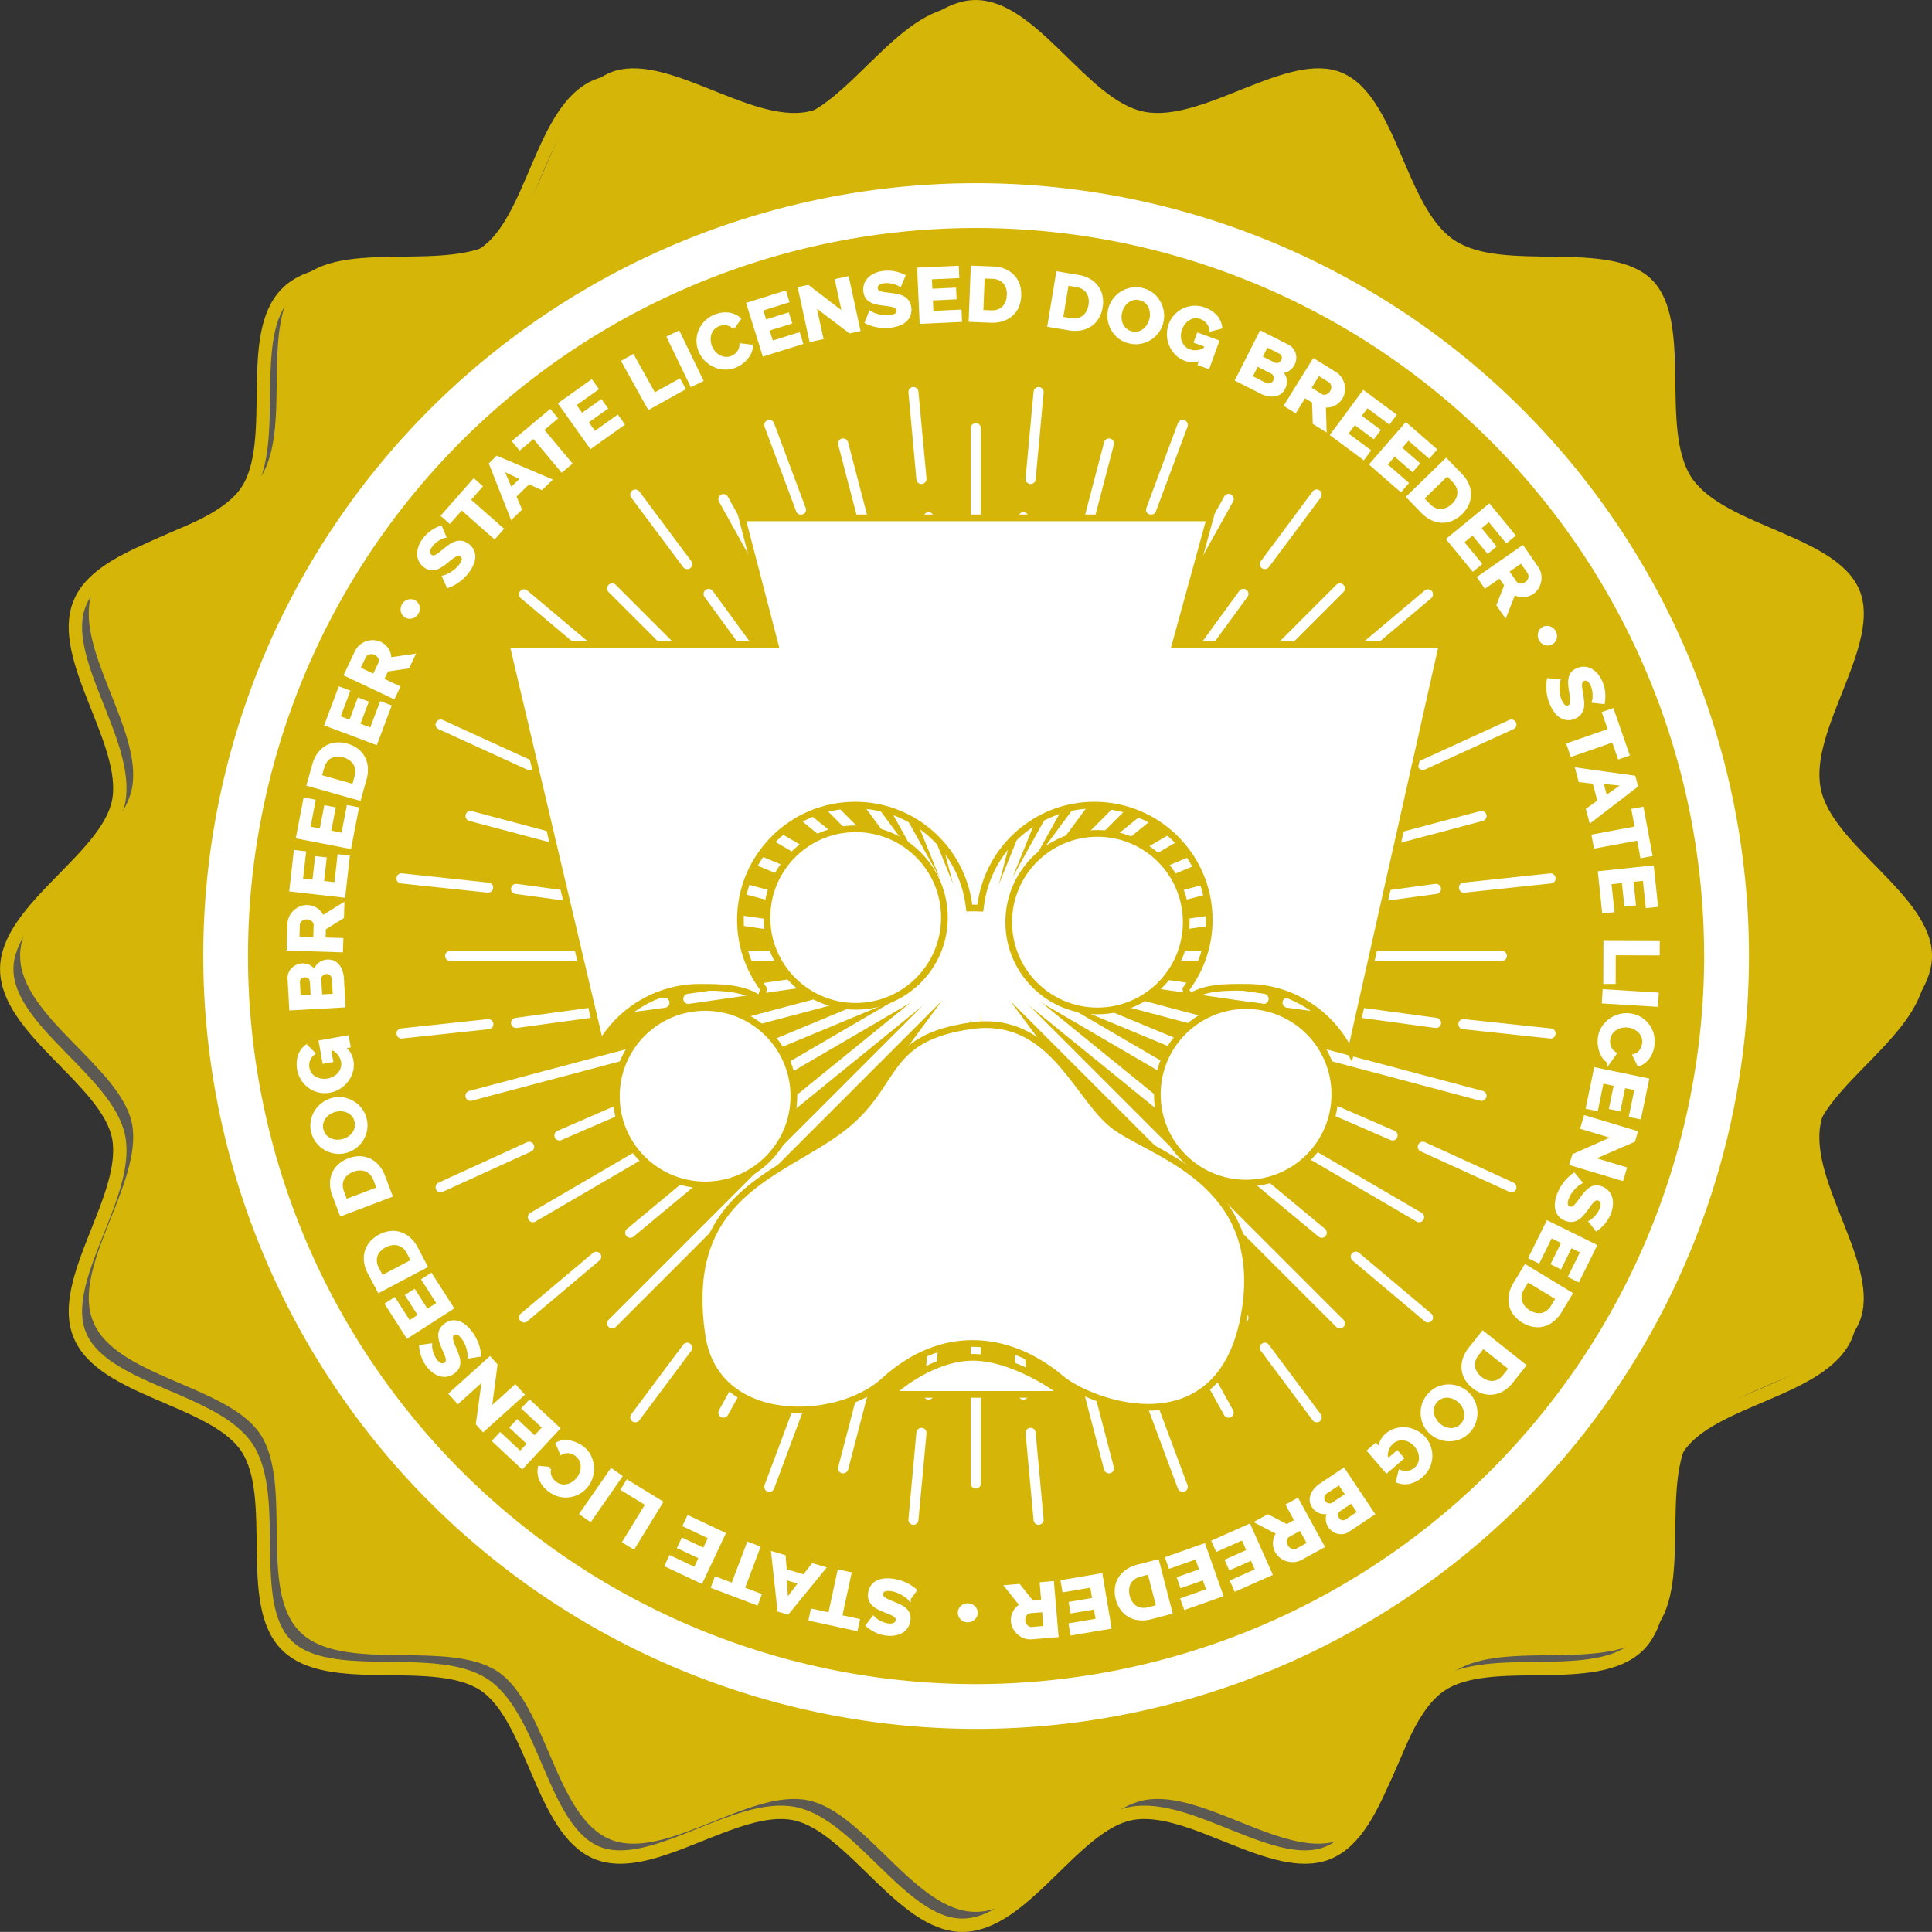 <svg xmlns="http://www.w3.org/2000/svg" width="289.117" height="289.1" viewBox="0 0 289.117 289.1">
  <rect x="0" y="0" width="289.117" height="289.1" fill="#333333" stroke="none"/>
  <g id="GFP-State-Licensed" transform="translate(-4347 -1181)">
    <g id="Group_2531" data-name="Group 2531">
      <g id="Group_2528" data-name="Group 2528" transform="translate(4348 1183)">
        <path id="Path_6722" data-name="Path 6722" d="M820.284,1313.8c0,9.113-15.075,16.627-16.669,25.153-1.725,8.851,9.193,21.517,5.8,29.677-3.449,8.238-20.164,9.411-25.1,16.764-4.882,7.443.3,23.325-5.932,29.6-6.355,6.289-22.187.976-29.593,5.946-7.43,4.944-8.565,21.646-16.851,25.092-8.118,3.379-20.71-7.615-29.579-5.855-8.566,1.706-16.009,16.707-25.19,16.707-9.025,0-16.56-15-25.131-16.707-8.766-1.76-21.429,9.234-29.579,5.855-8.26-3.446-9.44-20.148-16.819-25.118-7.444-4.943-23.322.37-29.6-5.958-6.27-6.234-.966-22.115-5.932-29.572-4.909-7.34-21.669-8.539-25-16.829-3.4-8.108,7.495-20.748,5.816-29.6-1.686-8.525-16.748-16.04-16.748-25.153,0-9.032,15.062-16.527,16.748-25.106,1.679-8.83-9.22-21.49-5.816-29.657,3.333-8.251,20.094-9.424,25-16.757,4.966-7.437-.338-23.332,5.977-29.618,6.238-6.277,22.117-.989,29.593-5.945,7.346-4.919,8.527-21.653,16.787-25.073,8.15-3.369,20.813,7.6,29.579,5.848,8.571-1.713,16.106-16.712,25.131-16.712,9.18,0,16.624,15,25.19,16.712,8.869,1.757,21.538-9.217,29.579-5.848,8.286,3.42,9.421,20.154,16.851,25.073,7.405,4.956,23.283-.332,29.593,5.945,6.231,6.286,1.05,22.182,5.932,29.618,5.012,7.359,21.65,8.539,25.1,16.783,3.4,8.14-7.521,20.82-5.8,29.631C805.21,1297.269,820.284,1304.764,820.284,1313.8Z" transform="translate(-534.168 -1170.777)" fill="#5b5951" stroke="#d5b608" stroke-width="2"/>
      </g>
      <g id="Group_2526" data-name="Group 2526" transform="translate(4350 1181)">
        <g id="Group_2352" data-name="Group 2352" transform="translate(0 0)">
          <path id="Path_6722-2" data-name="Path 6722" d="M820.284,1313.8c0,9.113-15.075,16.627-16.669,25.153-1.725,8.851,9.193,21.517,5.8,29.677-3.449,8.238-20.164,9.411-25.1,16.764-4.882,7.443.3,23.325-5.932,29.6-6.355,6.289-22.187.976-29.593,5.946-7.43,4.944-8.565,21.646-16.851,25.092-8.118,3.379-20.71-7.615-29.579-5.855-8.566,1.706-16.009,16.707-25.19,16.707-9.025,0-16.56-15-25.131-16.707-8.766-1.76-21.429,9.234-29.579,5.855-8.26-3.446-9.44-20.148-16.819-25.118-7.444-4.943-23.322.37-29.6-5.958-6.27-6.234-.966-22.115-5.932-29.572-4.909-7.34-21.669-8.539-25-16.829-3.4-8.108,7.495-20.748,5.816-29.6-1.686-8.525-16.748-16.04-16.748-25.153,0-9.032,15.062-16.527,16.748-25.106,1.679-8.83-9.22-21.49-5.816-29.657,3.333-8.251,20.094-9.424,25-16.757,4.966-7.437-.338-23.332,5.977-29.618,6.238-6.277,22.117-.989,29.593-5.945,7.346-4.919,8.527-21.653,16.787-25.073,8.15-3.369,20.813,7.6,29.579,5.848,8.571-1.713,16.106-16.712,25.131-16.712,9.18,0,16.624,15,25.19,16.712,8.869,1.757,21.538-9.217,29.579-5.848,8.286,3.42,9.421,20.154,16.851,25.073,7.405,4.956,23.283-.332,29.593,5.945,6.231,6.286,1.05,22.182,5.932,29.618,5.012,7.359,21.65,8.539,25.1,16.783,3.4,8.14-7.521,20.82-5.8,29.631C805.21,1297.269,820.284,1304.764,820.284,1313.8Z" transform="translate(-534.168 -1170.777)" fill="#d5b608"/>
        </g>
        <g id="Group_2449" data-name="Group 2449" transform="translate(56.328 57.92)">
          <g id="Group_2353" data-name="Group 2353" transform="translate(85.941 5.42)">
            <path id="Path_6723" data-name="Path 6723" d="M767.317,1331.979a.757.757,0,0,1-.75-.759v-78.941a.758.758,0,1,1,1.515,0v78.941A.761.761,0,0,1,767.317,1331.979Z" transform="translate(-766.567 -1251.514)" fill="#fff"/>
          </g>
          <g id="Group_2354" data-name="Group 2354" transform="translate(85.941 84.374)">
            <path id="Path_6724" data-name="Path 6724" d="M846.015,1404.737h-78.7a.756.756,0,0,1,0-1.511h78.7a.756.756,0,1,1,0,1.511Z" transform="translate(-766.567 -1403.226)" fill="#fff"/>
          </g>
          <g id="Group_2355" data-name="Group 2355" transform="translate(85.693 29.384)">
            <path id="Path_6725" data-name="Path 6725" d="M766.851,1353.814a.763.763,0,0,1-.542-1.293l54.728-54.74a.768.768,0,0,1,1.076,0,.757.757,0,0,1,0,1.078l-54.737,54.724A.747.747,0,0,1,766.851,1353.814Z" transform="translate(-766.091 -1297.561)" fill="#fff"/>
          </g>
          <g id="Group_2356" data-name="Group 2356" transform="translate(86.193 16.018)">
            <path id="Path_6726" data-name="Path 6726" d="M767.8,1340.985a.69.69,0,0,1-.362-.1.749.749,0,0,1-.3-1.019l37.58-67.6a.76.76,0,1,1,1.331.732l-37.578,67.6A.765.765,0,0,1,767.8,1340.985Z" transform="translate(-767.05 -1271.877)" fill="#fff"/>
          </g>
          <g id="Group_2357" data-name="Group 2357" transform="translate(85.941 7.696)">
            <path id="Path_6727" data-name="Path 6727" d="M767.317,1333.57a1.512,1.512,0,0,1-.174-.017.773.773,0,0,1-.553-.934l19.934-76.17a.75.75,0,0,1,.918-.536.736.736,0,0,1,.532.922l-19.915,76.171A.764.764,0,0,1,767.317,1333.57Z" transform="translate(-766.567 -1255.888)" fill="#fff"/>
          </g>
          <g id="Group_2358" data-name="Group 2358" transform="translate(85.689 63.438)">
            <path id="Path_6728" data-name="Path 6728" d="M766.847,1384.684a.752.752,0,0,1-.207-1.479l75.921-20.179a.744.744,0,0,1,.934.528.764.764,0,0,1-.532.932l-75.923,20.179A1.885,1.885,0,0,1,766.847,1384.684Z" transform="translate(-766.083 -1362.997)" fill="#fff"/>
          </g>
          <g id="Group_2359" data-name="Group 2359" transform="translate(85.686 45.277)">
            <path id="Path_6729" data-name="Path 6729" d="M766.844,1368.46a.756.756,0,0,1-.662-.382.745.745,0,0,1,.279-1.033l66.581-38.84a.754.754,0,1,1,.761,1.3l-66.583,38.843A.866.866,0,0,1,766.844,1368.46Z" transform="translate(-766.076 -1328.1)" fill="#fff"/>
          </g>
          <g id="Group_2360" data-name="Group 2360" transform="translate(85.686 77.939)">
            <path id="Path_6730" data-name="Path 6730" d="M766.844,1398.619a.781.781,0,0,1-.761-.651.764.764,0,0,1,.652-.858l43.316-6.239a.751.751,0,0,1,.851.649.741.741,0,0,1-.641.846l-43.323,6.246A.37.37,0,0,1,766.844,1398.619Z" transform="translate(-766.077 -1390.861)" fill="#fff"/>
          </g>
          <g id="Group_2361" data-name="Group 2361" transform="translate(132.598 74.343)">
            <path id="Path_6731" data-name="Path 6731" d="M856.986,1388.489a.777.777,0,0,1-.761-.654.762.762,0,0,1,.656-.853l22.2-3.026a.775.775,0,0,1,.851.656.752.752,0,0,1-.656.847l-22.2,3.022A.445.445,0,0,1,856.986,1388.489Z" transform="translate(-856.219 -1383.951)" fill="#fff"/>
          </g>
          <g id="Group_2362" data-name="Group 2362" transform="translate(158.963 72.77)">
            <path id="Path_6732" data-name="Path 6732" d="M907.637,1383.827a.754.754,0,0,1-.076-1.5l12.988-1.389a.763.763,0,0,1,.825.676.752.752,0,0,1-.667.831l-12.992,1.38C907.686,1383.82,907.667,1383.827,907.637,1383.827Z" transform="translate(-906.881 -1380.929)" fill="#fff"/>
          </g>
          <g id="Group_2363" data-name="Group 2363" transform="translate(86.452 66.78)">
            <path id="Path_6733" data-name="Path 6733" d="M768.3,1387.575a.724.724,0,0,1-.689-.467.748.748,0,0,1,.392-.988l40.113-16.643a.753.753,0,1,1,.581,1.389l-40.105,16.656A.785.785,0,0,1,768.3,1387.575Z" transform="translate(-767.549 -1369.419)" fill="#fff"/>
          </g>
          <g id="Group_2364" data-name="Group 2364" transform="translate(132.606 57.507)">
            <path id="Path_6734" data-name="Path 6734" d="M856.993,1359.923a.749.749,0,0,1-.694-.45.741.741,0,0,1,.386-.99l15.7-6.82a.76.76,0,0,1,.611,1.391l-15.706,6.806A.785.785,0,0,1,856.993,1359.923Z" transform="translate(-856.234 -1351.6)" fill="#fff"/>
          </g>
          <g id="Group_2365" data-name="Group 2365" transform="translate(152.845 49.754)">
            <path id="Path_6735" data-name="Path 6735" d="M895.88,1344.275a.763.763,0,0,1-.315-1.451l13.246-6.055a.779.779,0,0,1,1.009.373.759.759,0,0,1-.386,1l-13.246,6.047A.619.619,0,0,1,895.88,1344.275Z" transform="translate(-895.124 -1336.703)" fill="#fff"/>
          </g>
          <g id="Group_2366" data-name="Group 2366" transform="translate(86.444 56.183)">
            <path id="Path_6736" data-name="Path 6736" d="M768.3,1378.382a.769.769,0,0,1-.594-.287.76.76,0,0,1,.109-1.065l34.244-27.8a.749.749,0,0,1,1.061.1.757.757,0,0,1-.112,1.073l-34.242,27.807A.765.765,0,0,1,768.3,1378.382Z" transform="translate(-767.533 -1349.057)" fill="#fff"/>
          </g>
          <g id="Group_2367" data-name="Group 2367" transform="translate(126.552 42.944)">
            <path id="Path_6737" data-name="Path 6737" d="M845.356,1334.4a.738.738,0,0,1-.574-.271.766.766,0,0,1,.082-1.073l11.173-9.269a.755.755,0,0,1,1.065.109.74.74,0,0,1-.1,1.053l-11.162,9.27A.711.711,0,0,1,845.356,1334.4Z" transform="translate(-844.602 -1323.618)" fill="#fff"/>
          </g>
          <g id="Group_2368" data-name="Group 2368" transform="translate(142.817 30.268)">
            <path id="Path_6738" data-name="Path 6738" d="M876.605,1309.852a.75.75,0,0,1-.569-.26.765.765,0,0,1,.089-1.076l10.791-9.078a.757.757,0,0,1,1.065.088.769.769,0,0,1-.1,1.07l-10.783,9.077A.725.725,0,0,1,876.605,1309.852Z" transform="translate(-875.856 -1299.26)" fill="#fff"/>
          </g>
          <g id="Group_2369" data-name="Group 2369" transform="translate(85.88 48.616)">
            <path id="Path_6739" data-name="Path 6739" d="M767.208,1370.836a.755.755,0,0,1-.452-.144.77.77,0,0,1-.163-1.061l25.73-34.815a.765.765,0,0,1,1.057-.154.747.747,0,0,1,.161,1.058l-25.732,34.815A.748.748,0,0,1,767.208,1370.836Z" transform="translate(-766.45 -1334.516)" fill="#fff"/>
          </g>
          <g id="Group_2370" data-name="Group 2370" transform="translate(115.769 30.204)">
            <path id="Path_6740" data-name="Path 6740" d="M824.625,1314.651a.761.761,0,0,1-.6-1.206l10.213-14a.755.755,0,1,1,1.218.892l-10.209,13.993A.758.758,0,0,1,824.625,1314.651Z" transform="translate(-823.882 -1299.136)" fill="#fff"/>
          </g>
          <g id="Group_2371" data-name="Group 2371" transform="translate(129.202 15.326)">
            <path id="Path_6741" data-name="Path 6741" d="M850.441,1282.468a.767.767,0,0,1-.45-.15.74.74,0,0,1-.135-1.055l7.739-10.416a.759.759,0,0,1,1.211.915l-7.757,10.4A.769.769,0,0,1,850.441,1282.468Z" transform="translate(-849.694 -1270.549)" fill="#fff"/>
          </g>
          <g id="Group_2372" data-name="Group 2372" transform="translate(86.386 40.553)">
            <path id="Path_6742" data-name="Path 6742" d="M768.167,1363.093a.755.755,0,0,1-.69-1.038l17.209-42.569a.765.765,0,0,1,.99-.409.753.753,0,0,1,.412.979l-17.206,42.57A.762.762,0,0,1,768.167,1363.093Z" transform="translate(-767.421 -1319.022)" fill="#fff"/>
          </g>
          <g id="Group_2373" data-name="Group 2373" transform="translate(104.542 21.947)">
            <path id="Path_6743" data-name="Path 6743" d="M803.061,1300.108a.962.962,0,0,1-.262-.047.769.769,0,0,1-.443-.981l5.871-15.32a.762.762,0,0,1,.982-.44.77.77,0,0,1,.431.977l-5.868,15.32A.754.754,0,0,1,803.061,1300.108Z" transform="translate(-802.31 -1283.271)" fill="#fff"/>
          </g>
          <g id="Group_2374" data-name="Group 2374" transform="translate(112.175 4.921)">
            <path id="Path_6744" data-name="Path 6744" d="M817.725,1264.749a.662.662,0,0,1-.262-.06.747.747,0,0,1-.439-.97l4.717-12.676a.776.776,0,0,1,.99-.439.767.767,0,0,1,.45.971l-4.735,12.669A.769.769,0,0,1,817.725,1264.749Z" transform="translate(-816.976 -1250.556)" fill="#fff"/>
          </g>
          <g id="Group_2375" data-name="Group 2375" transform="translate(86.635 39.345)">
            <path id="Path_6745" data-name="Path 6745" d="M768.659,1362.681c-.034,0-.053-.013-.078-.013a.758.758,0,0,1-.677-.83l4.542-44.454a.758.758,0,1,1,1.508.156l-4.541,44.452A.769.769,0,0,1,768.659,1362.681Z" transform="translate(-767.9 -1316.702)" fill="#fff"/>
          </g>
          <g id="Group_2376" data-name="Group 2376" transform="translate(91.55 18.726)">
            <path id="Path_6746" data-name="Path 6746" d="M778.115,1294.683a.166.166,0,0,1-.083-.011.749.749,0,0,1-.686-.823l1.522-16.075a.753.753,0,0,1,.821-.687.778.778,0,0,1,.69.824L778.858,1294A.762.762,0,0,1,778.115,1294.683Z" transform="translate(-777.344 -1277.082)" fill="#fff"/>
          </g>
          <g id="Group_2377" data-name="Group 2377" transform="translate(94.14 0)">
            <path id="Path_6747" data-name="Path 6747" d="M783.071,1255.61a.562.562,0,0,0-.06-.011.756.756,0,0,1-.686-.821l1.2-12.988a.785.785,0,0,1,.824-.688.765.765,0,0,1,.683.825l-1.2,12.988A.751.751,0,0,1,783.071,1255.61Z" transform="translate(-782.321 -1241.099)" fill="#fff"/>
          </g>
          <g id="Group_2378" data-name="Group 2378" transform="translate(7.306 84.374)">
            <path id="Path_6748" data-name="Path 6748" d="M694.927,1404.737h-78.7a.756.756,0,1,1,0-1.511h78.7a.756.756,0,0,1,0,1.511Z" transform="translate(-615.467 -1403.226)" fill="#fff"/>
          </g>
          <g id="Group_2379" data-name="Group 2379" transform="translate(31.523 29.384)">
            <path id="Path_6749" data-name="Path 6749" d="M717.478,1353.814a.768.768,0,0,1-.525-.232l-54.729-54.724a.76.76,0,1,1,1.072-1.078l54.727,54.74a.735.735,0,0,1,0,1.061A.752.752,0,0,1,717.478,1353.814Z" transform="translate(-662 -1297.561)" fill="#fff"/>
          </g>
          <g id="Group_2380" data-name="Group 2380" transform="translate(48.17 16.018)">
            <path id="Path_6750" data-name="Path 6750" d="M732.336,1340.985a.739.739,0,0,1-.662-.385L694.083,1273a.773.773,0,0,1,.293-1.032.757.757,0,0,1,1.032.3l37.58,67.6a.753.753,0,0,1-.287,1.019A.7.7,0,0,1,732.336,1340.985Z" transform="translate(-693.989 -1271.877)" fill="#fff"/>
          </g>
          <g id="Group_2381" data-name="Group 2381" transform="translate(66.082 7.696)">
            <path id="Path_6751" data-name="Path 6751" d="M749.091,1333.57a.772.772,0,0,1-.743-.564l-19.913-76.171a.744.744,0,0,1,.531-.922.776.776,0,0,1,.941.536l19.915,76.17a.77.77,0,0,1-.546.934A1.535,1.535,0,0,1,749.091,1333.57Z" transform="translate(-728.408 -1255.888)" fill="#fff"/>
          </g>
          <g id="Group_2382" data-name="Group 2382" transform="translate(10.338 63.438)">
            <path id="Path_6752" data-name="Path 6752" d="M697.955,1384.684a1.554,1.554,0,0,1-.178-.018l-75.928-20.179a.764.764,0,0,1-.53-.932.734.734,0,0,1,.926-.528l75.917,20.179a.742.742,0,0,1,.542.921A.776.776,0,0,1,697.955,1384.684Z" transform="translate(-621.293 -1362.997)" fill="#fff"/>
          </g>
          <g id="Group_2383" data-name="Group 2383" transform="translate(19.669 45.277)">
            <path id="Path_6753" data-name="Path 6753" d="M706.555,1368.46a.78.78,0,0,1-.362-.11L639.6,1329.507a.754.754,0,1,1,.761-1.3l66.589,38.84a.761.761,0,0,1-.394,1.415Z" transform="translate(-639.224 -1328.1)" fill="#fff"/>
          </g>
          <g id="Group_2384" data-name="Group 2384" transform="translate(42.933 77.939)">
            <path id="Path_6754" data-name="Path 6754" d="M728.016,1398.619a.571.571,0,0,1-.122-.008l-43.322-6.246a.756.756,0,0,1,.221-1.495l43.32,6.239a.759.759,0,0,1-.1,1.51Z" transform="translate(-683.925 -1390.861)" fill="#fff"/>
          </g>
          <g id="Group_2385" data-name="Group 2385" transform="translate(17.144 74.343)">
            <path id="Path_6755" data-name="Path 6755" d="M657.327,1388.489a.545.545,0,0,1-.1-.007l-22.2-3.022a.76.76,0,0,1-.65-.847.776.776,0,0,1,.854-.656l22.2,3.026a.757.757,0,0,1-.106,1.507Z" transform="translate(-634.371 -1383.951)" fill="#fff"/>
          </g>
          <g id="Group_2386" data-name="Group 2386" transform="translate(0 72.77)">
            <path id="Path_6756" data-name="Path 6756" d="M615.181,1383.827c-.041,0-.06-.007-.089-.007l-13-1.38a.745.745,0,0,1-.66-.831.764.764,0,0,1,.829-.676l12.986,1.389a.754.754,0,0,1-.068,1.5Z" transform="translate(-601.429 -1380.929)" fill="#fff"/>
          </g>
          <g id="Group_2387" data-name="Group 2387" transform="translate(45.398 66.78)">
            <path id="Path_6757" data-name="Path 6757" d="M729.511,1387.575a.787.787,0,0,1-.283-.052l-40.1-16.656a.742.742,0,0,1-.407-.981.75.75,0,0,1,.99-.408l40.1,16.643a.757.757,0,0,1-.3,1.455Z" transform="translate(-688.662 -1369.419)" fill="#fff"/>
          </g>
          <g id="Group_2388" data-name="Group 2388" transform="translate(23.639 57.507)">
            <path id="Path_6758" data-name="Path 6758" d="M663.312,1359.923a.853.853,0,0,1-.305-.062l-15.7-6.806a.757.757,0,1,1,.6-1.391l15.7,6.82a.751.751,0,0,1-.3,1.44Z" transform="translate(-646.851 -1351.6)" fill="#fff"/>
          </g>
          <g id="Group_2389" data-name="Group 2389" transform="translate(5.856 49.754)">
            <path id="Path_6759" data-name="Path 6759" d="M626.683,1344.275a.666.666,0,0,1-.313-.085l-13.237-6.047a.746.746,0,0,1-.381-1,.772.772,0,0,1,1.007-.373L627,1342.824a.765.765,0,0,1-.32,1.451Z" transform="translate(-612.682 -1336.703)" fill="#fff"/>
          </g>
          <g id="Group_2390" data-name="Group 2390" transform="translate(51.262 56.183)">
            <path id="Path_6760" data-name="Path 6760" d="M734.914,1378.382a.771.771,0,0,1-.466-.169l-34.238-27.807a.766.766,0,0,1-.113-1.073.756.756,0,0,1,1.067-.1l34.235,27.8a.757.757,0,0,1,.109,1.065A.764.764,0,0,1,734.914,1378.382Z" transform="translate(-699.929 -1349.057)" fill="#fff"/>
          </g>
          <g id="Group_2391" data-name="Group 2391" transform="translate(34.23 42.944)">
            <path id="Path_6761" data-name="Path 6761" d="M679.125,1334.4a.722.722,0,0,1-.482-.18l-11.157-9.27a.741.741,0,0,1-.112-1.053.762.762,0,0,1,1.07-.109l11.159,9.269a.762.762,0,0,1,.1,1.073A.772.772,0,0,1,679.125,1334.4Z" transform="translate(-667.203 -1323.618)" fill="#fff"/>
          </g>
          <g id="Group_2392" data-name="Group 2392" transform="translate(18.342 30.265)">
            <path id="Path_6762" data-name="Path 6762" d="M648.21,1309.849a.7.7,0,0,1-.48-.178l-10.785-9.077a.762.762,0,0,1-.1-1.071.753.753,0,0,1,1.068-.088l10.78,9.077a.758.758,0,0,1,.1,1.077A.776.776,0,0,1,648.21,1309.849Z" transform="translate(-636.673 -1299.254)" fill="#fff"/>
          </g>
          <g id="Group_2393" data-name="Group 2393" transform="translate(60.336 48.616)">
            <path id="Path_6763" data-name="Path 6763" d="M743.853,1370.836a.767.767,0,0,1-.609-.3L717.51,1335.72a.762.762,0,0,1,1.228-.9l25.726,34.815a.772.772,0,0,1-.155,1.061A.8.8,0,0,1,743.853,1370.836Z" transform="translate(-717.367 -1334.516)" fill="#fff"/>
          </g>
          <g id="Group_2394" data-name="Group 2394" transform="translate(45.961 30.204)">
            <path id="Path_6764" data-name="Path 6764" d="M700.723,1314.651a.742.742,0,0,1-.613-.317l-10.225-13.993a.763.763,0,0,1,1.238-.892l10.209,14a.781.781,0,0,1-.161,1.059A.841.841,0,0,1,700.723,1314.651Z" transform="translate(-689.745 -1299.136)" fill="#fff"/>
          </g>
          <g id="Group_2395" data-name="Group 2395" transform="translate(34.987 15.326)">
            <path id="Path_6765" data-name="Path 6765" d="M677.178,1282.468a.778.778,0,0,1-.607-.3l-7.761-10.4a.753.753,0,0,1,.154-1.059.763.763,0,0,1,1.063.145l7.757,10.416a.757.757,0,0,1-.606,1.205Z" transform="translate(-668.658 -1270.549)" fill="#fff"/>
          </g>
          <g id="Group_2396" data-name="Group 2396" transform="translate(68.35 40.553)">
            <path id="Path_6766" data-name="Path 6766" d="M750.741,1363.093a.733.733,0,0,1-.705-.467l-17.213-42.57a.742.742,0,0,1,.417-.979.761.761,0,0,1,.983.409l17.223,42.569a.762.762,0,0,1-.426.982A.7.7,0,0,1,750.741,1363.093Z" transform="translate(-732.765 -1319.022)" fill="#fff"/>
          </g>
          <g id="Group_2397" data-name="Group 2397" transform="translate(61.539 21.947)">
            <path id="Path_6767" data-name="Path 6767" d="M726.3,1300.108a.77.77,0,0,1-.711-.491l-5.871-15.32a.774.774,0,0,1,.437-.977.763.763,0,0,1,.978.44l5.868,15.32a.76.76,0,0,1-.433.981A1.042,1.042,0,0,1,726.3,1300.108Z" transform="translate(-719.678 -1283.271)" fill="#fff"/>
          </g>
          <g id="Group_2398" data-name="Group 2398" transform="translate(55.042 4.921)">
            <path id="Path_6768" data-name="Path 6768" d="M712.686,1264.749a.753.753,0,0,1-.712-.5l-4.734-12.669a.758.758,0,0,1,1.42-.532l4.73,12.676a.745.745,0,0,1-.437.97A.71.71,0,0,1,712.686,1264.749Z" transform="translate(-707.194 -1250.556)" fill="#fff"/>
          </g>
          <g id="Group_2399" data-name="Group 2399" transform="translate(80.772 39.345)">
            <path id="Path_6769" data-name="Path 6769" d="M761.933,1362.681a.762.762,0,0,1-.757-.69l-4.535-44.452a.751.751,0,0,1,.671-.834.777.777,0,0,1,.827.678l4.546,44.454a.757.757,0,0,1-.68.83C761.978,1362.668,761.952,1362.681,761.933,1362.681Z" transform="translate(-756.635 -1316.702)" fill="#fff"/>
          </g>
          <g id="Group_2400" data-name="Group 2400" transform="translate(78.879 18.726)">
            <path id="Path_6770" data-name="Path 6770" d="M755.269,1294.683a.767.767,0,0,1-.761-.688L753,1277.91a.771.771,0,0,1,.684-.824.751.751,0,0,1,.817.687l1.526,16.075a.754.754,0,0,1-.69.823A.139.139,0,0,1,755.269,1294.683Z" transform="translate(-752.997 -1277.082)" fill="#fff"/>
          </g>
          <g id="Group_2401" data-name="Group 2401" transform="translate(76.615 0)">
            <path id="Path_6771" data-name="Path 6771" d="M750.585,1255.61a.766.766,0,0,1-.746-.7l-1.187-12.988a.749.749,0,0,1,.663-.825.775.775,0,0,1,.829.688l1.209,12.988a.76.76,0,0,1-.693.821C750.641,1255.6,750.615,1255.61,750.585,1255.61Z" transform="translate(-748.647 -1241.099)" fill="#fff"/>
          </g>
          <g id="Group_2402" data-name="Group 2402" transform="translate(85.941 84.374)">
            <path id="Path_6772" data-name="Path 6772" d="M767.317,1483.689a.765.765,0,0,1-.75-.761v-78.95a.758.758,0,0,1,1.515,0v78.95A.768.768,0,0,1,767.317,1483.689Z" transform="translate(-766.567 -1403.226)" fill="#fff"/>
          </g>
          <g id="Group_2403" data-name="Group 2403" transform="translate(85.693 84.62)">
            <path id="Path_6773" data-name="Path 6773" d="M821.572,1459.954a.791.791,0,0,1-.536-.227L766.308,1405a.775.775,0,0,1,0-1.078.756.756,0,0,1,1.067,0l54.737,54.738a.747.747,0,0,1,0,1.069A.778.778,0,0,1,821.572,1459.954Z" transform="translate(-766.091 -1403.699)" fill="#fff"/>
          </g>
          <g id="Group_2404" data-name="Group 2404" transform="translate(86.193 85.127)">
            <path id="Path_6774" data-name="Path 6774" d="M805.393,1473.785a.8.8,0,0,1-.672-.384l-37.58-67.607a.761.761,0,0,1,1.334-.733l37.578,67.6a.763.763,0,0,1-.285,1.03A.877.877,0,0,1,805.393,1473.785Z" transform="translate(-767.05 -1404.672)" fill="#fff"/>
          </g>
          <g id="Group_2405" data-name="Group 2405" transform="translate(85.941 84.874)">
            <path id="Path_6775" data-name="Path 6775" d="M787.239,1481.869a.739.739,0,0,1-.716-.555l-19.934-76.18a.764.764,0,0,1,.553-.922.754.754,0,0,1,.917.538l19.915,76.175a.742.742,0,0,1-.532.929A1.586,1.586,0,0,1,787.239,1481.869Z" transform="translate(-766.567 -1404.187)" fill="#fff"/>
          </g>
          <g id="Group_2406" data-name="Group 2406" transform="translate(85.689 85.127)">
            <path id="Path_6776" data-name="Path 6776" d="M842.76,1426.369a.643.643,0,0,1-.2-.03l-75.921-20.175a.77.77,0,0,1-.534-.922.759.759,0,0,1,.933-.544l75.923,20.183a.748.748,0,0,1,.532.921A.768.768,0,0,1,842.76,1426.369Z" transform="translate(-766.083 -1404.673)" fill="#fff"/>
          </g>
          <g id="Group_2407" data-name="Group 2407" transform="translate(85.686 84.621)">
            <path id="Path_6777" data-name="Path 6777" d="M833.413,1444.065a.78.78,0,0,1-.371-.109l-66.581-38.851a.739.739,0,0,1-.279-1.03.773.773,0,0,1,1.039-.277l66.583,38.858a.733.733,0,0,1,.274,1.023A.746.746,0,0,1,833.413,1444.065Z" transform="translate(-766.076 -1403.701)" fill="#fff"/>
          </g>
          <g id="Group_2408" data-name="Group 2408" transform="translate(85.686 84.558)">
            <path id="Path_6778" data-name="Path 6778" d="M810.161,1411.335a.372.372,0,0,1-.109-.011l-43.316-6.239a.763.763,0,0,1-.652-.861.752.752,0,0,1,.855-.635l43.323,6.239a.764.764,0,0,1,.641.866A.752.752,0,0,1,810.161,1411.335Z" transform="translate(-766.077 -1403.58)" fill="#fff"/>
          </g>
          <g id="Group_2409" data-name="Group 2409" transform="translate(132.598 91.373)">
            <path id="Path_6779" data-name="Path 6779" d="M879.186,1421.21h-.105l-22.2-3.035a.755.755,0,0,1-.656-.855.771.771,0,0,1,.854-.639l22.2,3.021a.757.757,0,0,1-.09,1.509Z" transform="translate(-856.219 -1416.674)" fill="#fff"/>
          </g>
          <g id="Group_2410" data-name="Group 2410" transform="translate(158.963 94.587)">
            <path id="Path_6780" data-name="Path 6780" d="M920.625,1425.75h-.075l-12.988-1.393a.756.756,0,1,1,.154-1.5l12.992,1.389a.756.756,0,0,1-.083,1.508Z" transform="translate(-906.881 -1422.85)" fill="#fff"/>
          </g>
          <g id="Group_2411" data-name="Group 2411" transform="translate(86.452 85.318)">
            <path id="Path_6781" data-name="Path 6781" d="M808.4,1423.2a.728.728,0,0,1-.285-.053l-40.113-16.662a.753.753,0,0,1,.589-1.385l40.105,16.643a.758.758,0,0,1-.3,1.457Z" transform="translate(-767.549 -1405.04)" fill="#fff"/>
          </g>
          <g id="Group_2412" data-name="Group 2412" transform="translate(132.606 104.423)">
            <path id="Path_6782" data-name="Path 6782" d="M872.684,1450.075a.643.643,0,0,1-.3-.071l-15.7-6.805a.743.743,0,0,1-.386-.984.731.731,0,0,1,.99-.4L873,1448.631a.739.739,0,0,1,.386.984A.749.749,0,0,1,872.684,1450.075Z" transform="translate(-856.234 -1441.75)" fill="#fff"/>
          </g>
          <g id="Group_2413" data-name="Group 2413" transform="translate(152.845 112.937)">
            <path id="Path_6783" data-name="Path 6783" d="M909.122,1465.682a.648.648,0,0,1-.311-.083l-13.246-6.04a.758.758,0,0,1,.622-1.383l13.246,6.053a.776.776,0,0,1,.386,1.013A.791.791,0,0,1,909.122,1465.682Z" transform="translate(-895.124 -1458.111)" fill="#fff"/>
          </g>
          <g id="Group_2414" data-name="Group 2414" transform="translate(86.444 84.748)">
            <path id="Path_6784" data-name="Path 6784" d="M802.531,1433.262a.794.794,0,0,1-.476-.159L767.81,1405.29a.757.757,0,0,1-.109-1.063.746.746,0,0,1,1.061-.109L803,1431.926a.748.748,0,0,1-.472,1.336Z" transform="translate(-767.533 -1403.945)" fill="#fff"/>
          </g>
          <g id="Group_2415" data-name="Group 2415" transform="translate(126.552 116.532)">
            <path id="Path_6785" data-name="Path 6785" d="M856.517,1475.8a.727.727,0,0,1-.48-.178l-11.173-9.27a.758.758,0,0,1,.975-1.161L857,1474.456a.755.755,0,0,1,.1,1.066A.763.763,0,0,1,856.517,1475.8Z" transform="translate(-844.602 -1465.018)" fill="#fff"/>
          </g>
          <g id="Group_2416" data-name="Group 2416" transform="translate(142.817 129.395)">
            <path id="Path_6786" data-name="Path 6786" d="M887.4,1500.326a.664.664,0,0,1-.484-.181l-10.791-9.083a.751.751,0,1,1,.975-1.142l10.783,9.066a.773.773,0,0,1,.1,1.073A.785.785,0,0,1,887.4,1500.326Z" transform="translate(-875.856 -1489.735)" fill="#fff"/>
          </g>
          <g id="Group_2417" data-name="Group 2417" transform="translate(85.88 85.318)">
            <path id="Path_6787" data-name="Path 6787" d="M792.927,1441.365a.755.755,0,0,1-.6-.313l-25.73-34.807a.759.759,0,0,1,.163-1.052.747.747,0,0,1,1.053.152l25.732,34.8a.748.748,0,0,1-.161,1.061A.711.711,0,0,1,792.927,1441.365Z" transform="translate(-766.45 -1405.04)" fill="#fff"/>
          </g>
          <g id="Group_2418" data-name="Group 2418" transform="translate(115.769 124.537)">
            <path id="Path_6788" data-name="Path 6788" d="M834.853,1495.91a.727.727,0,0,1-.611-.313L824.029,1481.6a.756.756,0,0,1,1.222-.889l10.209,13.994a.759.759,0,0,1-.157,1.061A.789.789,0,0,1,834.853,1495.91Z" transform="translate(-823.882 -1480.401)" fill="#fff"/>
          </g>
          <g id="Group_2419" data-name="Group 2419" transform="translate(129.199 143.013)">
            <path id="Path_6789" data-name="Path 6789" d="M858.2,1527.819a.746.746,0,0,1-.608-.31l-7.754-10.392a.762.762,0,0,1,.151-1.063.744.744,0,0,1,1.057.161l7.757,10.395a.762.762,0,0,1-.15,1.065A.778.778,0,0,1,858.2,1527.819Z" transform="translate(-849.688 -1515.903)" fill="#fff"/>
          </g>
          <g id="Group_2420" data-name="Group 2420" transform="translate(86.386 85.63)">
            <path id="Path_6790" data-name="Path 6790" d="M785.4,1449.723a.774.774,0,0,1-.709-.476l-17.209-42.561a.753.753,0,0,1,.414-.988.763.763,0,0,1,.991.415l17.206,42.563a.764.764,0,0,1-.412.989A.7.7,0,0,1,785.4,1449.723Z" transform="translate(-767.421 -1405.64)" fill="#fff"/>
          </g>
          <g id="Group_2421" data-name="Group 2421" transform="translate(104.542 131.476)">
            <path id="Path_6791" data-name="Path 6791" d="M808.933,1510.567a.748.748,0,0,1-.705-.482l-5.871-15.319a.761.761,0,0,1,1.417-.553l5.868,15.338a.762.762,0,0,1-.431.964A.633.633,0,0,1,808.933,1510.567Z" transform="translate(-802.31 -1493.735)" fill="#fff"/>
          </g>
          <g id="Group_2422" data-name="Group 2422" transform="translate(112.175 151.147)">
            <path id="Path_6792" data-name="Path 6792" d="M822.452,1545.715a.777.777,0,0,1-.712-.485l-4.717-12.68a.758.758,0,0,1,1.422-.527l4.735,12.68a.778.778,0,0,1-.45.979A1.2,1.2,0,0,1,822.452,1545.715Z" transform="translate(-816.976 -1531.532)" fill="#fff"/>
          </g>
          <g id="Group_2423" data-name="Group 2423" transform="translate(86.635 84.934)">
            <path id="Path_6793" data-name="Path 6793" d="M773.2,1450.277a.759.759,0,0,1-.758-.684l-4.542-44.452a.768.768,0,0,1,.677-.836.78.78,0,0,1,.832.679l4.541,44.465a.748.748,0,0,1-.675.817A.177.177,0,0,1,773.2,1450.277Z" transform="translate(-767.9 -1404.302)" fill="#fff"/>
          </g>
          <g id="Group_2424" data-name="Group 2424" transform="translate(91.55 133.935)">
            <path id="Path_6794" data-name="Path 6794" d="M779.619,1516.052a.752.752,0,0,1-.75-.682l-1.522-16.084a.758.758,0,0,1,1.511-.135l1.522,16.073a.773.773,0,0,1-.69.821A.257.257,0,0,1,779.619,1516.052Z" transform="translate(-777.344 -1498.458)" fill="#fff"/>
          </g>
          <g id="Group_2425" data-name="Group 2425" transform="translate(94.14 155.752)">
            <path id="Path_6795" data-name="Path 6795" d="M784.274,1554.889a.751.751,0,0,1-.749-.694l-1.2-13a.754.754,0,0,1,.686-.817.762.762,0,0,1,.817.688l1.2,12.982a.759.759,0,0,1-.683.825C784.319,1554.878,784.3,1554.889,784.274,1554.889Z" transform="translate(-782.321 -1540.38)" fill="#fff"/>
          </g>
          <g id="Group_2426" data-name="Group 2426" transform="translate(31.523 84.62)">
            <path id="Path_6796" data-name="Path 6796" d="M662.758,1459.954a.739.739,0,0,1-.534-.227.751.751,0,0,1,0-1.069l54.729-54.738a.759.759,0,0,1,1.07,1.078L663.3,1459.727A.751.751,0,0,1,662.758,1459.954Z" transform="translate(-662 -1403.699)" fill="#fff"/>
          </g>
          <g id="Group_2427" data-name="Group 2427" transform="translate(48.17 85.127)">
            <path id="Path_6797" data-name="Path 6797" d="M694.749,1473.785a.834.834,0,0,1-.373-.094.767.767,0,0,1-.293-1.03l37.591-67.6a.752.752,0,1,1,1.315.733l-37.58,67.607A.769.769,0,0,1,694.749,1473.785Z" transform="translate(-693.989 -1404.672)" fill="#fff"/>
          </g>
          <g id="Group_2428" data-name="Group 2428" transform="translate(66.082 84.874)">
            <path id="Path_6798" data-name="Path 6798" d="M729.169,1481.869a1.7,1.7,0,0,1-.2-.015.75.75,0,0,1-.531-.929l19.913-76.175a.762.762,0,0,1,1.474.384l-19.915,76.18A.776.776,0,0,1,729.169,1481.869Z" transform="translate(-728.408 -1404.187)" fill="#fff"/>
          </g>
          <g id="Group_2429" data-name="Group 2429" transform="translate(10.338 85.127)">
            <path id="Path_6799" data-name="Path 6799" d="M622.044,1426.369a.758.758,0,0,1-.2-1.489l75.928-20.183a.758.758,0,1,1,.384,1.466l-75.917,20.175A.628.628,0,0,1,622.044,1426.369Z" transform="translate(-621.293 -1404.673)" fill="#fff"/>
          </g>
          <g id="Group_2430" data-name="Group 2430" transform="translate(19.669 84.621)">
            <path id="Path_6800" data-name="Path 6800" d="M639.983,1444.065a.749.749,0,0,1-.658-.385.74.74,0,0,1,.274-1.023l66.594-38.858a.761.761,0,0,1,1.027.277.749.749,0,0,1-.272,1.03l-66.589,38.851A.807.807,0,0,1,639.983,1444.065Z" transform="translate(-639.224 -1403.701)" fill="#fff"/>
          </g>
          <g id="Group_2431" data-name="Group 2431" transform="translate(42.933 84.558)">
            <path id="Path_6801" data-name="Path 6801" d="M684.685,1411.335a.758.758,0,0,1-.113-1.508l43.322-6.239a.763.763,0,0,1,.862.635.755.755,0,0,1-.643.861l-43.32,6.239A.322.322,0,0,1,684.685,1411.335Z" transform="translate(-683.925 -1403.58)" fill="#fff"/>
          </g>
          <g id="Group_2432" data-name="Group 2432" transform="translate(17.144 91.373)">
            <path id="Path_6802" data-name="Path 6802" d="M635.129,1421.21a.76.76,0,0,1-.751-.654.771.771,0,0,1,.65-.854l22.2-3.021a.766.766,0,0,1,.854.639.758.758,0,0,1-.646.855l-22.2,3.035Z" transform="translate(-634.371 -1416.674)" fill="#fff"/>
          </g>
          <g id="Group_2433" data-name="Group 2433" transform="translate(0 94.587)">
            <path id="Path_6803" data-name="Path 6803" d="M602.181,1425.75a.757.757,0,0,1-.087-1.508l13-1.389a.777.777,0,0,1,.834.672.762.762,0,0,1-.677.832l-12.986,1.393Z" transform="translate(-601.429 -1422.85)" fill="#fff"/>
          </g>
          <g id="Group_2434" data-name="Group 2434" transform="translate(45.398 85.318)">
            <path id="Path_6804" data-name="Path 6804" d="M689.416,1423.2a.758.758,0,0,1-.287-1.457l40.1-16.643a.752.752,0,1,1,.583,1.385l-40.1,16.662A.852.852,0,0,1,689.416,1423.2Z" transform="translate(-688.662 -1405.04)" fill="#fff"/>
          </g>
          <g id="Group_2435" data-name="Group 2435" transform="translate(23.639 104.423)">
            <path id="Path_6805" data-name="Path 6805" d="M647.6,1450.075a.767.767,0,0,1-.69-.459.753.753,0,0,1,.4-.984l15.7-6.812a.753.753,0,1,1,.605,1.379l-15.7,6.805A.619.619,0,0,1,647.6,1450.075Z" transform="translate(-646.851 -1441.75)" fill="#fff"/>
          </g>
          <g id="Group_2436" data-name="Group 2436" transform="translate(5.856 112.937)">
            <path id="Path_6806" data-name="Path 6806" d="M613.438,1465.682a.759.759,0,0,1-.3-1.453l13.237-6.053a.761.761,0,0,1,.634,1.383l-13.245,6.04A.676.676,0,0,1,613.438,1465.682Z" transform="translate(-612.682 -1458.111)" fill="#fff"/>
          </g>
          <g id="Group_2437" data-name="Group 2437" transform="translate(51.262 84.748)">
            <path id="Path_6807" data-name="Path 6807" d="M700.686,1433.262a.75.75,0,0,1-.588-.268.76.76,0,0,1,.113-1.068l34.238-27.807a.745.745,0,0,1,1.06.109.754.754,0,0,1-.109,1.063L701.165,1433.1A.787.787,0,0,1,700.686,1433.262Z" transform="translate(-699.929 -1403.945)" fill="#fff"/>
          </g>
          <g id="Group_2438" data-name="Group 2438" transform="translate(34.23 116.532)">
            <path id="Path_6808" data-name="Path 6808" d="M667.97,1475.8a.791.791,0,0,1-.6-.279.756.756,0,0,1,.112-1.066l11.157-9.264a.76.76,0,0,1,1.064.1.751.751,0,0,1-.1,1.063l-11.159,9.27A.722.722,0,0,1,667.97,1475.8Z" transform="translate(-667.203 -1465.018)" fill="#fff"/>
          </g>
          <g id="Group_2439" data-name="Group 2439" transform="translate(18.342 129.395)">
            <path id="Path_6809" data-name="Path 6809" d="M637.431,1500.326a.8.8,0,0,1-.583-.268.766.766,0,0,1,.1-1.073l10.785-9.066a.75.75,0,0,1,1.066.083.737.737,0,0,1-.1,1.059l-10.78,9.083A.7.7,0,0,1,637.431,1500.326Z" transform="translate(-636.673 -1489.735)" fill="#fff"/>
          </g>
          <g id="Group_2440" data-name="Group 2440" transform="translate(60.336 85.318)">
            <path id="Path_6810" data-name="Path 6810" d="M718.129,1441.365a.7.7,0,0,1-.448-.156.761.761,0,0,1-.171-1.061l25.734-34.8a.758.758,0,0,1,1.22.9l-25.726,34.807A.765.765,0,0,1,718.129,1441.365Z" transform="translate(-717.367 -1405.04)" fill="#fff"/>
          </g>
          <g id="Group_2441" data-name="Group 2441" transform="translate(45.961 124.537)">
            <path id="Path_6811" data-name="Path 6811" d="M690.5,1495.91a.81.81,0,0,1-.448-.141.768.768,0,0,1-.169-1.061l10.225-13.994a.754.754,0,0,1,1.061-.165.776.776,0,0,1,.161,1.053L691.123,1495.6A.773.773,0,0,1,690.5,1495.91Z" transform="translate(-689.745 -1480.401)" fill="#fff"/>
          </g>
          <g id="Group_2442" data-name="Group 2442" transform="translate(34.987 143.013)">
            <path id="Path_6812" data-name="Path 6812" d="M669.419,1527.819a.8.8,0,0,1-.455-.145.76.76,0,0,1-.154-1.065l7.761-10.395a.743.743,0,0,1,1.055-.161.758.758,0,0,1,.158,1.063l-7.757,10.392A.733.733,0,0,1,669.419,1527.819Z" transform="translate(-668.658 -1515.903)" fill="#fff"/>
          </g>
          <g id="Group_2443" data-name="Group 2443" transform="translate(68.35 85.632)">
            <path id="Path_6813" data-name="Path 6813" d="M733.531,1449.724a.7.7,0,0,1-.291-.058.753.753,0,0,1-.417-.99l17.213-42.563a.761.761,0,0,1,1.41.574l-17.223,42.561A.774.774,0,0,1,733.531,1449.724Z" transform="translate(-732.765 -1405.643)" fill="#fff"/>
          </g>
          <g id="Group_2444" data-name="Group 2444" transform="translate(61.539 131.476)">
            <path id="Path_6814" data-name="Path 6814" d="M720.438,1510.567a.636.636,0,0,1-.279-.053.766.766,0,0,1-.437-.964l5.871-15.338a.781.781,0,0,1,.979-.433.769.769,0,0,1,.433.986l-5.868,15.319A.748.748,0,0,1,720.438,1510.567Z" transform="translate(-719.678 -1493.735)" fill="#fff"/>
          </g>
          <g id="Group_2445" data-name="Group 2445" transform="translate(55.042 151.147)">
            <path id="Path_6815" data-name="Path 6815" d="M707.954,1545.715a1.136,1.136,0,0,1-.27-.033.776.776,0,0,1-.444-.979l4.734-12.68a.755.755,0,0,1,1.415.527l-4.73,12.68A.743.743,0,0,1,707.954,1545.715Z" transform="translate(-707.194 -1531.532)" fill="#fff"/>
          </g>
          <g id="Group_2446" data-name="Group 2446" transform="translate(80.772 84.934)">
            <path id="Path_6816" data-name="Path 6816" d="M757.395,1450.277a.226.226,0,0,1-.083-.011.732.732,0,0,1-.671-.817l4.535-44.465a.758.758,0,1,1,1.509.157l-4.546,44.452A.755.755,0,0,1,757.395,1450.277Z" transform="translate(-756.635 -1404.302)" fill="#fff"/>
          </g>
          <g id="Group_2447" data-name="Group 2447" transform="translate(78.879 133.935)">
            <path id="Path_6817" data-name="Path 6817" d="M753.751,1516.052a.251.251,0,0,1-.068-.007.766.766,0,0,1-.684-.821l1.509-16.073a.762.762,0,0,1,1.519.135L754.5,1515.37A.745.745,0,0,1,753.751,1516.052Z" transform="translate(-752.997 -1498.458)" fill="#fff"/>
          </g>
          <g id="Group_2448" data-name="Group 2448" transform="translate(76.615 155.752)">
            <path id="Path_6818" data-name="Path 6818" d="M749.4,1554.889c-.03,0-.045-.012-.086-.012a.743.743,0,0,1-.663-.825l1.187-12.982a.773.773,0,0,1,.821-.688.758.758,0,0,1,.693.817l-1.209,13A.756.756,0,0,1,749.4,1554.889Z" transform="translate(-748.647 -1540.38)" fill="#fff"/>
          </g>
        </g>
        <g id="Group_2452" data-name="Group 2452" transform="translate(27.42 27.397)">
          <g id="Group_2451" data-name="Group 2451">
            <g id="Group_2450" data-name="Group 2450">
              <path id="Path_6819" data-name="Path 6819" d="M579,1331.2A115.654,115.654,0,1,1,694.655,1446.9,115.785,115.785,0,0,1,579,1331.2Zm224.6,0a108.952,108.952,0,1,0-108.951,109A109.078,109.078,0,0,0,803.606,1331.2Z" transform="translate(-579.003 -1215.574)" fill="#fff"/>
            </g>
          </g>
        </g>
        <g id="Group_2467" data-name="Group 2467" transform="translate(40.156 40.004)">
          <path id="Path_6886" data-name="Path 6886" d="M176.44,1589.709a2.077,2.077,0,0,0,.272.251,3.8,3.8,0,0,0,.494.331,4.688,4.688,0,0,0,.647.307,3.239,3.239,0,0,0,.728.189,1.766,1.766,0,0,0,1.032-.1.759.759,0,0,0,.417-.609.641.641,0,0,0-.069-.42,1.061,1.061,0,0,0-.32-.331,3.133,3.133,0,0,0-.564-.3c-.23-.1-.5-.207-.8-.322q-.59-.238-1.067-.482a3.087,3.087,0,0,1-.787-.556,1.878,1.878,0,0,1-.45-.708,2.023,2.023,0,0,1-.065-.938,2.18,2.18,0,0,1,.4-1.043,2.082,2.082,0,0,1,.775-.634,3.015,3.015,0,0,1,1.042-.27,5.349,5.349,0,0,1,1.193.032,6.675,6.675,0,0,1,1.823.516,5.934,5.934,0,0,1,1.545.974l-.895,1.219a2.315,2.315,0,0,0-.347-.312,5.86,5.86,0,0,0-.609-.408,5.26,5.26,0,0,0-.8-.384,4.076,4.076,0,0,0-.926-.237q-1.341-.181-1.45.626a.66.66,0,0,0,.093.463,1.317,1.317,0,0,0,.393.369,4.489,4.489,0,0,0,.649.335c.257.109.544.227.863.353a8.169,8.169,0,0,1,1,.477,2.889,2.889,0,0,1,.678.526,1.568,1.568,0,0,1,.364.634,1.943,1.943,0,0,1,.041.805,2.341,2.341,0,0,1-.379,1.03,2.177,2.177,0,0,1-.757.685,3.035,3.035,0,0,1-1.033.34,4.267,4.267,0,0,1-1.209,0,4.933,4.933,0,0,1-1.588-.478,6.327,6.327,0,0,1-1.21-.789Z" transform="translate(-88.902 -1387.615)" fill="#fff" stroke="#fff" stroke-width="0.5"/>
          <path id="Path_6887" data-name="Path 6887" d="M161.987,1587.806l2.622.566,1.386-6.424,1.6.345-1.386,6.425,2.633.568-.285,1.319-6.856-1.479Z" transform="translate(-83.59 -1386.807)" fill="#fff" stroke="#fff" stroke-width="0.5"/>
          <path id="Path_6888" data-name="Path 6888" d="M160.241,1579.807l-5.43,6.656-1.275-.376-.932-8.535,1.661.491.181,2.112,2.834.838,1.3-1.676Zm-5.6,4.873,2.068-2.728-2.288-.675Z" transform="translate(-80.102 -1385.122)" fill="#fff" stroke="#fff" stroke-width="0.5"/>
          <path id="Path_6889" data-name="Path 6889" d="M138.5,1580.435l2.508.949,2.326-6.147,1.532.581-2.326,6.146,2.52.953-.478,1.263-6.56-2.482Z" transform="translate(-74.51 -1384.234)" fill="#fff" stroke="#fff" stroke-width="0.5"/>
          <path id="Path_6890" data-name="Path 6890" d="M129.49,1570.026l.575-1.221,5.293,2.494-3.377,7.166-5.2-2.448.575-1.22,3.714,1.749.814-1.726-3.21-1.512.533-1.131,3.21,1.513.88-1.868Z" transform="translate(-70.204 -1381.768)" fill="#fff" stroke="#fff" stroke-width="0.5"/>
          <path id="Path_6891" data-name="Path 6891" d="M121.916,1563.258l-4.14,6.754-1.4-.857,3.435-5.6-3.663-2.245.705-1.15Z" transform="translate(-66.127 -1378.452)" fill="#fff" stroke="#fff" stroke-width="0.5"/>
          <path id="Path_6892" data-name="Path 6892" d="M111.971,1558.338l-4.513,6.5-1.345-.934,4.513-6.5Z" transform="translate(-62.279 -1377.397)" fill="#fff" stroke="#fff" stroke-width="0.5"/>
          <path id="Path_6893" data-name="Path 6893" d="M102.973,1557.091a4.02,4.02,0,0,1-2.508,1.459,3.974,3.974,0,0,1-1.552-.075,4.026,4.026,0,0,1-1.554-.789,3.814,3.814,0,0,1-1.233-1.587,3.027,3.027,0,0,1-.179-1.735l1.492.142a1.794,1.794,0,0,0-.061.67,1.851,1.851,0,0,0,.162.59,2.318,2.318,0,0,0,.311.5,2.547,2.547,0,0,0,.39.386,2.137,2.137,0,0,0,.945.45,2.272,2.272,0,0,0,.95-.024,2.671,2.671,0,0,0,.871-.394,3.122,3.122,0,0,0,.7-.647,3.011,3.011,0,0,0,.492-.9,2.684,2.684,0,0,0,.148-.972,2.435,2.435,0,0,0-.224-.931,2.089,2.089,0,0,0-.615-.771,2.414,2.414,0,0,0-.479-.294,2.222,2.222,0,0,0-.564-.177,2.084,2.084,0,0,0-.618-.013,1.845,1.845,0,0,0-.631.205l-.6-1.4a2.308,2.308,0,0,1,.921-.274,3.525,3.525,0,0,1,1,.06,4.483,4.483,0,0,1,.985.325,4.27,4.27,0,0,1,.868.53,3.6,3.6,0,0,1,1.04,1.277,4.192,4.192,0,0,1,.24,3.044A3.986,3.986,0,0,1,102.973,1557.091Z" transform="translate(-58.36 -1374.749)" fill="#fff" stroke="#fff" stroke-width="0.5"/>
          <path id="Path_6894" data-name="Path 6894" d="M89.347,1541.773l.922-.987,4.276,3.993-5.406,5.79-4.2-3.919.921-.987,3,2.8,1.3-1.394-2.594-2.421.853-.914,2.594,2.421,1.409-1.509Z" transform="translate(-54.162 -1371.026)" fill="#fff" stroke="#fff" stroke-width="0.5"/>
          <path id="Path_6895" data-name="Path 6895" d="M80.29,1537.88l3.773-3.4,1.1,1.217-5.888,5.3-.85-.943.926-6.742-3.856,3.471-1.1-1.218,5.879-5.293.889.988Z" transform="translate(-50.119 -1366.997)" fill="#fff" stroke="#fff" stroke-width="0.5"/>
          <path id="Path_6896" data-name="Path 6896" d="M68.605,1524.905a2.052,2.052,0,0,0,.015.369,3.8,3.8,0,0,0,.118.584,4.785,4.785,0,0,0,.243.674,3.17,3.17,0,0,0,.384.647,1.749,1.749,0,0,0,.8.657.763.763,0,0,0,.725-.136.646.646,0,0,0,.247-.348,1.06,1.06,0,0,0,0-.46,3.138,3.138,0,0,0-.187-.612q-.141-.348-.342-.792c-.168-.391-.307-.754-.417-1.094a3.117,3.117,0,0,1-.167-.949,1.867,1.867,0,0,1,.181-.819,1.991,1.991,0,0,1,.614-.71,2.173,2.173,0,0,1,1.018-.461,2.084,2.084,0,0,1,1,.1,3.026,3.026,0,0,1,.93.542,5.4,5.4,0,0,1,.824.863,6.723,6.723,0,0,1,.929,1.651,5.955,5.955,0,0,1,.41,1.78l-1.494.234a2.262,2.262,0,0,0-.027-.466,5.952,5.952,0,0,0-.145-.719,5.353,5.353,0,0,0-.3-.835,4.023,4.023,0,0,0-.49-.821q-.824-1.074-1.47-.577a.66.66,0,0,0-.26.394,1.3,1.3,0,0,0,.02.539,4.353,4.353,0,0,0,.224.7c.1.259.226.545.363.858a8.137,8.137,0,0,1,.37,1.04,2.9,2.9,0,0,1,.11.85,1.57,1.57,0,0,1-.189.707,1.954,1.954,0,0,1-.538.6,2.358,2.358,0,0,1-.994.464,2.187,2.187,0,0,1-1.021-.047,3.054,3.054,0,0,1-.972-.488,4.257,4.257,0,0,1-.858-.853,4.91,4.91,0,0,1-.789-1.458,6.266,6.266,0,0,1-.3-1.413Z" transform="translate(-47.35 -1363.607)" fill="#fff" stroke="#fff" stroke-width="0.5"/>
          <path id="Path_6897" data-name="Path 6897" d="M64.372,1510.76l1.136-.729,3.158,4.926L62,1519.233l-3.1-4.836,1.137-.728,2.216,3.456,1.606-1.03-1.915-2.987,1.052-.675,1.915,2.988,1.737-1.114Z" transform="translate(-44.178 -1359.236)" fill="#fff" stroke="#fff" stroke-width="0.5"/>
          <path id="Path_6898" data-name="Path 6898" d="M62.757,1504.784l-7,3.7-1.431-2.707a4.834,4.834,0,0,1-.57-1.746,3.728,3.728,0,0,1,.142-1.545,3.474,3.474,0,0,1,.744-1.28,4.476,4.476,0,0,1,1.234-.948,4.382,4.382,0,0,1,1.581-.507,3.482,3.482,0,0,1,1.5.156,3.8,3.8,0,0,1,1.323.784,4.913,4.913,0,0,1,1.053,1.383Zm-6.113-3.064a3.178,3.178,0,0,0-.85.636,2.312,2.312,0,0,0-.5.817,2.166,2.166,0,0,0-.1.948,2.8,2.8,0,0,0,.329,1.028l.666,1.259,4.616-2.441-.666-1.259a2.705,2.705,0,0,0-.68-.856,2.173,2.173,0,0,0-.855-.434,2.439,2.439,0,0,0-.959-.038A3.173,3.173,0,0,0,56.644,1501.72Z" transform="translate(-42.196 -1355.287)" fill="#fff" stroke="#fff" stroke-width="0.5"/>
          <path id="Path_6899" data-name="Path 6899" d="M54.372,1487.252l-7.408,2.807-1.085-2.864a4.835,4.835,0,0,1-.349-1.8,3.735,3.735,0,0,1,.332-1.517,3.476,3.476,0,0,1,.9-1.176,4.462,4.462,0,0,1,1.342-.788,4.412,4.412,0,0,1,1.632-.308,3.493,3.493,0,0,1,1.464.34,3.8,3.8,0,0,1,1.216.943,4.9,4.9,0,0,1,.874,1.5Zm-5.687-3.8a3.184,3.184,0,0,0-.922.527,2.329,2.329,0,0,0-.6.748,2.181,2.181,0,0,0-.221.927,2.826,2.826,0,0,0,.2,1.06l.5,1.331,4.884-1.849-.505-1.332a2.7,2.7,0,0,0-.568-.933,2.182,2.182,0,0,0-.794-.537,2.4,2.4,0,0,0-.948-.155A3.124,3.124,0,0,0,48.686,1483.454Z" transform="translate(-39.053 -1348.337)" fill="#fff" stroke="#fff" stroke-width="0.5"/>
          <path id="Path_6900" data-name="Path 6900" d="M48.667,1470.2a3.823,3.823,0,0,1,.1,1.659,4.058,4.058,0,0,1-2.917,3.253,3.876,3.876,0,0,1-1.543.112,4.066,4.066,0,0,1-2.655-1.465,3.886,3.886,0,0,1-.743-1.457,3.731,3.731,0,0,1-.093-1.661,4.065,4.065,0,0,1,.553-1.457,4.141,4.141,0,0,1,1.033-1.123,4.012,4.012,0,0,1,1.344-.666,3.858,3.858,0,0,1,1.538-.11,4.1,4.1,0,0,1,1.449.469,4.035,4.035,0,0,1,1.187.989A3.883,3.883,0,0,1,48.667,1470.2Zm-3.251,3.322a3.1,3.1,0,0,0,.915-.419,2.621,2.621,0,0,0,.694-.671,2.293,2.293,0,0,0,.372-.872,2.162,2.162,0,0,0-.05-1.021,2.108,2.108,0,0,0-.487-.906,2.245,2.245,0,0,0-.779-.542,2.757,2.757,0,0,0-.943-.207,3.1,3.1,0,0,0-.971.107,3.015,3.015,0,0,0-.913.425,2.718,2.718,0,0,0-.692.676,2.252,2.252,0,0,0-.369.866,2.154,2.154,0,0,0,.051,1,2.122,2.122,0,0,0,.487.906,2.332,2.332,0,0,0,.776.548,2.623,2.623,0,0,0,.939.215A3.1,3.1,0,0,0,45.416,1473.519Z" transform="translate(-37.226 -1342.835)" fill="#fff" stroke="#fff" stroke-width="0.5"/>
          <path id="Path_6901" data-name="Path 6901" d="M44.105,1453.779a3.128,3.128,0,0,1,1.327,2.042,3.528,3.528,0,0,1-.063,1.554,4.021,4.021,0,0,1-.666,1.379,4.236,4.236,0,0,1-1.134,1.046,4,4,0,0,1-1.452.567,3.929,3.929,0,0,1-2.952-.637,4.062,4.062,0,0,1-1.069-1.1,4.253,4.253,0,0,1-.476-3.526,3.091,3.091,0,0,1,1.025-1.436l1.049,1.054a2.193,2.193,0,0,0-.741.994,2.344,2.344,0,0,0-.1,1.229,2.065,2.065,0,0,0,.374.892,2.157,2.157,0,0,0,.7.605,2.808,2.808,0,0,0,.916.307,3.086,3.086,0,0,0,1.029-.015,3.011,3.011,0,0,0,1-.359,2.581,2.581,0,0,0,.742-.638,2.384,2.384,0,0,0,.422-.841,2.189,2.189,0,0,0,.035-.977,2.744,2.744,0,0,0-1.434-1.878l-.549.1.3,1.67-1.109.2-.536-3,4.009-.715.238,1.333Z" transform="translate(-35.946 -1337.1)" fill="#fff" stroke="#fff" stroke-width="0.5"/>
          <path id="Path_6902" data-name="Path 6902" d="M40.979,1433.88a1.759,1.759,0,0,1,.892.164,1.894,1.894,0,0,1,.668.552,2.862,2.862,0,0,1,.438.844,4.007,4.007,0,0,1,.191,1.042l.224,4.063-7.911.437-.248-4.5a1.741,1.741,0,0,1,.134-.8,1.958,1.958,0,0,1,.429-.63,2.13,2.13,0,0,1,1.347-.6,2.061,2.061,0,0,1,1.1.248,1.847,1.847,0,0,1,.8.859,2.179,2.179,0,0,1,.656-1.183A1.986,1.986,0,0,1,40.979,1433.88Zm-4.273,5.393,1.994-.11-.12-2.18a1.006,1.006,0,0,0-.306-.691.953.953,0,0,0-.752-.25.979.979,0,0,0-.709.307.892.892,0,0,0-.231.672Zm4.074-3.731a1.118,1.118,0,0,0-.4.1,1.138,1.138,0,0,0-.329.226.949.949,0,0,0-.211.321.9.9,0,0,0-.062.4l.139,2.512,2.084-.115-.134-2.429a1.125,1.125,0,0,0-.1-.416.994.994,0,0,0-.236-.326,1.029,1.029,0,0,0-.34-.206A.982.982,0,0,0,40.779,1435.542Z" transform="translate(-35.104 -1330.04)" fill="#fff" stroke="#fff" stroke-width="0.5"/>
          <path id="Path_6903" data-name="Path 6903" d="M42.944,1427.038l-7.918-.248.116-3.724A2.519,2.519,0,0,1,35.4,1422a2.757,2.757,0,0,1,.628-.83,2.839,2.839,0,0,1,.865-.53,2.433,2.433,0,0,1,.959-.172,2.527,2.527,0,0,1,1.387.453,2.319,2.319,0,0,1,.874,1.138l3.039-1.888-.058,1.851-2.709,1.684-.051,1.614L43,1425.4Zm-3.953-1.761.064-2.053a.906.906,0,0,0-.088-.424,1.057,1.057,0,0,0-.263-.347,1.317,1.317,0,0,0-.4-.238,1.5,1.5,0,0,0-.5-.1,1.338,1.338,0,0,0-.516.079,1.319,1.319,0,0,0-.415.242,1.163,1.163,0,0,0-.279.36,1,1,0,0,0-.108.417l-.062,1.981Z" transform="translate(-35.026 -1324.785)" fill="#fff" stroke="#fff" stroke-width="0.5"/>
          <path id="Path_6904" data-name="Path 6904" d="M42.862,1407.962l1.341.153-.659,5.813-7.871-.892.646-5.708,1.342.153-.462,4.079,1.9.215.4-3.525,1.242.141-.4,3.525,2.052.233Z" transform="translate(-35.274 -1319.862)" fill="#fff" stroke="#fff" stroke-width="0.5"/>
          <path id="Path_6905" data-name="Path 6905" d="M44.847,1395.742l1.326.256-1.106,5.745-7.779-1.5,1.085-5.642,1.326.256-.776,4.032,1.874.361.67-3.485,1.228.236-.671,3.485,2.027.389Z" transform="translate(-35.893 -1314.984)" fill="#fff" stroke="#fff" stroke-width="0.5"/>
          <path id="Path_6906" data-name="Path 6906" d="M47.506,1389.375l-7.625-2.149.831-2.948a4.847,4.847,0,0,1,.791-1.657,3.73,3.73,0,0,1,1.169-1.021,3.492,3.492,0,0,1,1.421-.413,4.474,4.474,0,0,1,1.548.165,4.382,4.382,0,0,1,1.494.723,3.482,3.482,0,0,1,.976,1.144,3.817,3.817,0,0,1,.417,1.481,4.889,4.889,0,0,1-.192,1.727Zm-2.313-6.436a3.2,3.2,0,0,0-1.055-.124,2.312,2.312,0,0,0-.926.244,2.185,2.185,0,0,0-.73.615,2.806,2.806,0,0,0-.47.971l-.387,1.37,5.026,1.416.386-1.37a2.693,2.693,0,0,0,.1-1.088,2.2,2.2,0,0,0-.319-.9,2.415,2.415,0,0,0-.669-.688A3.153,3.153,0,0,0,45.193,1382.939Z" transform="translate(-36.887 -1309.836)" fill="#fff" stroke="#fff" stroke-width="0.5"/>
          <path id="Path_6907" data-name="Path 6907" d="M52.436,1369.9l1.263.475-2.06,5.476-7.415-2.789,2.022-5.376,1.263.474-1.445,3.844,1.786.672,1.25-3.321,1.169.439-1.249,3.322,1.932.727Z" transform="translate(-38.553 -1304.665)" fill="#fff" stroke="#fff" stroke-width="0.5"/>
          <path id="Path_6908" data-name="Path 6908" d="M56.1,1364.65l-7.159-3.391,1.595-3.368a2.534,2.534,0,0,1,.667-.873,2.772,2.772,0,0,1,.908-.508,2.819,2.819,0,0,1,1.006-.141,2.438,2.438,0,0,1,.948.226,2.523,2.523,0,0,1,1.091.97,2.316,2.316,0,0,1,.347,1.392l3.541-.516-.792,1.673-3.157.46-.691,1.46,2.4,1.137Zm-2.919-3.195.879-1.856a.914.914,0,0,0,.089-.424,1.054,1.054,0,0,0-.1-.422,1.346,1.346,0,0,0-.271-.378,1.508,1.508,0,0,0-.418-.291,1.374,1.374,0,0,0-.505-.134,1.307,1.307,0,0,0-.477.057,1.144,1.144,0,0,0-.4.218.986.986,0,0,0-.266.34l-.848,1.791Z" transform="translate(-40.359 -1300.324)" fill="#fff" stroke="#fff" stroke-width="0.5"/>
          <path id="Path_6909" data-name="Path 6909" d="M64.486,1346.571a1.112,1.112,0,0,1,.343.319,1.216,1.216,0,0,1,.184.415,1.154,1.154,0,0,1,.012.465,1.291,1.291,0,0,1-.175.463,1.314,1.314,0,0,1-.325.366,1.162,1.162,0,0,1-.421.21,1.291,1.291,0,0,1-.458.035,1.048,1.048,0,0,1-.443-.15,1.033,1.033,0,0,1-.33-.317,1.291,1.291,0,0,1-.182-.422,1.179,1.179,0,0,1-.009-.47,1.346,1.346,0,0,1,.173-.457,1.317,1.317,0,0,1,.328-.371,1.175,1.175,0,0,1,.418-.2,1.208,1.208,0,0,1,.454-.03A1.086,1.086,0,0,1,64.486,1346.571Z" transform="translate(-45.621 -1296.509)" fill="#fff" stroke="#fff" stroke-width="0.5"/>
          <path id="Path_6910" data-name="Path 6910" d="M70.5,1329.942a1.973,1.973,0,0,0-.351.116,3.72,3.72,0,0,0-.53.271,4.876,4.876,0,0,0-.583.416,3.186,3.186,0,0,0-.519.545,1.759,1.759,0,0,0-.416.948.76.76,0,0,0,.327.661.653.653,0,0,0,.4.144,1.037,1.037,0,0,0,.445-.12,3.086,3.086,0,0,0,.538-.346q.3-.229.671-.543.495-.4.94-.7a3.085,3.085,0,0,1,.869-.417,1.862,1.862,0,0,1,.837-.049,2.01,2.01,0,0,1,.851.4,2.172,2.172,0,0,1,.718.856,2.073,2.073,0,0,1,.177.984,3.018,3.018,0,0,1-.271,1.043,5.426,5.426,0,0,1-.608,1.027,6.737,6.737,0,0,1-1.337,1.342,5.967,5.967,0,0,1-1.6.875l-.63-1.375a2.229,2.229,0,0,0,.441-.152,5.87,5.87,0,0,0,.654-.333,5.31,5.31,0,0,0,.723-.511,4,4,0,0,0,.658-.693q.81-1.084.158-1.572a.657.657,0,0,0-.45-.144,1.323,1.323,0,0,0-.513.165,4.367,4.367,0,0,0-.609.4c-.22.172-.463.365-.728.582a7.975,7.975,0,0,1-.9.638,2.9,2.9,0,0,1-.788.336,1.571,1.571,0,0,1-.731.009,1.941,1.941,0,0,1-.723-.356,2.338,2.338,0,0,1-.716-.831,2.2,2.2,0,0,1-.231-1,3.053,3.053,0,0,1,.207-1.068,4.3,4.3,0,0,1,.588-1.057,4.919,4.919,0,0,1,1.191-1.154,6.254,6.254,0,0,1,1.278-.675Z" transform="translate(-47.157 -1289.685)" fill="#fff" stroke="#fff" stroke-width="0.5"/>
          <path id="Path_6911" data-name="Path 6911" d="M78.172,1318.108,76.4,1320.12l4.93,4.346-1.083,1.228-4.93-4.346-1.781,2.021-1.013-.893,4.638-5.261Z" transform="translate(-49.401 -1285.315)" fill="#fff" stroke="#fff" stroke-width="0.5"/>
          <path id="Path_6912" data-name="Path 6912" d="M87.282,1320.588l-3.147-7.994.953-.927,7.9,3.365-1.241,1.209-1.931-.877-2.117,2.063.825,1.953Zm-1.51-7.267,1.366,3.138,1.709-1.664Z" transform="translate(-53.853 -1283.188)" fill="#fff" stroke="#fff" stroke-width="0.5"/>
          <path id="Path_6913" data-name="Path 6913" d="M96.044,1301.451l-2.057,1.721,4.217,5.041-1.256,1.051-4.217-5.041-2.066,1.729-.866-1.036,5.379-4.5Z" transform="translate(-56.025 -1278.875)" fill="#fff" stroke="#fff" stroke-width="0.5"/>
          <path id="Path_6914" data-name="Path 6914" d="M109.556,1298.478l.782,1.1-4.768,3.39-4.591-6.456,4.681-3.328.783,1.1-3.346,2.38,1.106,1.555,2.892-2.056.724,1.018-2.892,2.057,1.2,1.682Z" transform="translate(-60.311 -1276.102)" fill="#fff" stroke="#fff" stroke-width="0.5"/>
          <path id="Path_6915" data-name="Path 6915" d="M120.146,1294.779l-3.853-6.921,1.431-.8,3.2,5.742,3.754-2.09.656,1.18Z" transform="translate(-66.182 -1273.755)" fill="#fff" stroke="#fff" stroke-width="0.5"/>
          <path id="Path_6916" data-name="Path 6916" d="M130.735,1289.16l-3.439-7.124,1.474-.713,3.44,7.125Z" transform="translate(-70.4 -1271.555)" fill="#fff" stroke="#fff" stroke-width="0.5"/>
          <path id="Path_6917" data-name="Path 6917" d="M134.772,1282.315a3.94,3.94,0,0,1,.8-4.214,4.043,4.043,0,0,1,1.453-.965,3.827,3.827,0,0,1,1.989-.291,3.025,3.025,0,0,1,1.6.7l-.859,1.228a1.789,1.789,0,0,0-.552-.383,1.863,1.863,0,0,0-.593-.15,2.328,2.328,0,0,0-.585.027,2.58,2.58,0,0,0-.528.149,2.132,2.132,0,0,0-.857.6,2.251,2.251,0,0,0-.446.838,2.657,2.657,0,0,0-.088.951,3.151,3.151,0,0,0,.218.929,3.017,3.017,0,0,0,.54.87,2.674,2.674,0,0,0,.772.607,2.414,2.414,0,0,0,.921.264,2.079,2.079,0,0,0,.974-.156,2.381,2.381,0,0,0,.491-.272,2.222,2.222,0,0,0,.431-.4,2.1,2.1,0,0,0,.316-.532,1.821,1.821,0,0,0,.133-.65l1.516.167a2.319,2.319,0,0,1-.215.936,3.519,3.519,0,0,1-.548.843,4.493,4.493,0,0,1-.767.7,4.275,4.275,0,0,1-.889.493,3.6,3.6,0,0,1-1.624.275,4.182,4.182,0,0,1-2.767-1.29A3.99,3.99,0,0,1,134.772,1282.315Z" transform="translate(-73.155 -1269.826)" fill="#fff" stroke="#fff" stroke-width="0.5"/>
          <path id="Path_6918" data-name="Path 6918" d="M154.155,1277.836l.4,1.289-5.584,1.746-2.364-7.561,5.482-1.715.4,1.29-3.919,1.224.569,1.821,3.387-1.058.372,1.192-3.387,1.059.616,1.97Z" transform="translate(-77.804 -1267.825)" fill="#fff" stroke="#fff" stroke-width="0.5"/>
          <path id="Path_6919" data-name="Path 6919" d="M161.3,1272.074l1.079,4.961-1.6.348-1.684-7.741,1.241-.271,5.4,4.147-1.1-5.07,1.6-.348,1.682,7.73-1.3.282Z" transform="translate(-82.589 -1266.486)" fill="#fff" stroke="#fff" stroke-width="0.5"/>
          <path id="Path_6920" data-name="Path 6920" d="M180.181,1268.571a2.066,2.066,0,0,0-.327-.172,3.854,3.854,0,0,0-.562-.194,4.92,4.92,0,0,0-.7-.13,3.184,3.184,0,0,0-.753,0,1.766,1.766,0,0,0-.972.357.76.76,0,0,0-.248.7.646.646,0,0,0,.175.389,1.073,1.073,0,0,0,.394.237,3.124,3.124,0,0,0,.623.147c.247.036.533.072.857.106q.631.079,1.154.193a3.048,3.048,0,0,1,.9.336,1.861,1.861,0,0,1,.616.569,2.018,2.018,0,0,1,.3.89,2.177,2.177,0,0,1-.118,1.111,2.075,2.075,0,0,1-.586.81,3.023,3.023,0,0,1-.939.528,5.4,5.4,0,0,1-1.162.276,6.7,6.7,0,0,1-1.894-.033,5.933,5.933,0,0,1-1.743-.546l.553-1.408a2.276,2.276,0,0,0,.416.212,6.019,6.019,0,0,0,.694.239,5.27,5.27,0,0,0,.87.166,3.976,3.976,0,0,0,.956-.007q1.342-.167,1.241-.977a.654.654,0,0,0-.208-.423,1.3,1.3,0,0,0-.474-.255,4.327,4.327,0,0,0-.714-.158q-.414-.06-.924-.12a8.081,8.081,0,0,1-1.084-.207,2.9,2.9,0,0,1-.79-.334,1.573,1.573,0,0,1-.514-.52,1.941,1.941,0,0,1-.245-.768,2.329,2.329,0,0,1,.1-1.093,2.187,2.187,0,0,1,.556-.856,3.033,3.033,0,0,1,.913-.593,4.261,4.261,0,0,1,1.169-.31,4.905,4.905,0,0,1,1.657.056,6.3,6.3,0,0,1,1.372.451Z" transform="translate(-88.67 -1265.945)" fill="#fff" stroke="#fff" stroke-width="0.5"/>
          <path id="Path_6921" data-name="Path 6921" d="M194.172,1272.078l.062,1.349-5.844.268-.364-7.914,5.738-.262.062,1.347-4.1.189.088,1.906,3.545-.164.057,1.248-3.544.164.094,2.062Z" transform="translate(-93.682 -1265.496)" fill="#fff" stroke="#fff" stroke-width="0.5"/>
          <path id="Path_6922" data-name="Path 6922" d="M200.531,1273.4l.308-7.915,3.06.12a4.83,4.83,0,0,1,1.8.383,3.717,3.717,0,0,1,1.265.9,3.481,3.481,0,0,1,.734,1.285,4.484,4.484,0,0,1,.2,1.543,4.391,4.391,0,0,1-.355,1.622,3.478,3.478,0,0,1-.884,1.216,3.8,3.8,0,0,1-1.342.752,4.9,4.9,0,0,1-1.725.218Zm5.716-3.753a3.158,3.158,0,0,0-.125-1.054,2.3,2.3,0,0,0-.454-.844,2.162,2.162,0,0,0-.768-.567,2.838,2.838,0,0,0-1.054-.231l-1.423-.055-.2,5.217,1.423.056a2.694,2.694,0,0,0,1.081-.159,2.194,2.194,0,0,0,.8-.521,2.422,2.422,0,0,0,.512-.812A3.127,3.127,0,0,0,206.247,1269.645Z" transform="translate(-98.476 -1265.482)" fill="#fff" stroke="#fff" stroke-width="0.5"/>
          <path id="Path_6923" data-name="Path 6923" d="M219.648,1274.713l1.287-7.817,3.021.5a4.832,4.832,0,0,1,1.735.6,3.727,3.727,0,0,1,1.144,1.048,3.461,3.461,0,0,1,.569,1.366,4.464,4.464,0,0,1,.008,1.555,4.375,4.375,0,0,1-.552,1.565,3.485,3.485,0,0,1-1.028,1.1,3.8,3.8,0,0,1-1.424.579,4.86,4.86,0,0,1-1.738,0Zm6.137-3.015a3.186,3.186,0,0,0,.006-1.062,2.315,2.315,0,0,0-.346-.894,2.167,2.167,0,0,0-.691-.657,2.825,2.825,0,0,0-1.018-.36l-1.4-.23-.849,5.152,1.405.232a2.723,2.723,0,0,0,1.093-.024,2.184,2.184,0,0,0,.862-.417,2.408,2.408,0,0,0,.61-.743A3.148,3.148,0,0,0,225.785,1271.7Z" transform="translate(-105.805 -1266.024)" fill="#fff" stroke="#fff" stroke-width="0.5"/>
          <path id="Path_6924" data-name="Path 6924" d="M237.164,1278.61a3.818,3.818,0,0,1-1.487-.74,4.06,4.06,0,0,1-1.355-4.155,3.917,3.917,0,0,1,.677-1.391,4.074,4.074,0,0,1,2.6-1.564,3.879,3.879,0,0,1,1.633.087,3.728,3.728,0,0,1,1.484.751,4.073,4.073,0,0,1,.984,1.209,4.136,4.136,0,0,1,.454,1.457,4.007,4.007,0,0,1-.1,1.5,3.854,3.854,0,0,1-.675,1.386,4.108,4.108,0,0,1-1.131,1.02,4.034,4.034,0,0,1-1.452.531A3.874,3.874,0,0,1,237.164,1278.61Zm-1.246-4.477a3.125,3.125,0,0,0-.1,1,2.633,2.633,0,0,0,.234.937,2.285,2.285,0,0,0,.569.761,2.17,2.17,0,0,0,.908.468,2.1,2.1,0,0,0,1.027.031,2.227,2.227,0,0,0,.86-.4,2.726,2.726,0,0,0,.652-.712,3.1,3.1,0,0,0,.394-.895,3.047,3.047,0,0,0,.09-1,2.737,2.737,0,0,0-.239-.94,2.251,2.251,0,0,0-.564-.752,2.153,2.153,0,0,0-.892-.458,2.118,2.118,0,0,0-1.028-.033,2.347,2.347,0,0,0-.865.4,2.626,2.626,0,0,0-.657.705A3.1,3.1,0,0,0,235.918,1274.133Z" transform="translate(-111.381 -1267.486)" fill="#fff" stroke="#fff" stroke-width="0.5"/>
          <path id="Path_6925" data-name="Path 6925" d="M253.589,1282.839a3.114,3.114,0,0,1-2.432.127,3.522,3.522,0,0,1-1.315-.833,4.027,4.027,0,0,1-.86-1.266,4.247,4.247,0,0,1-.338-1.506,3.985,3.985,0,0,1,.237-1.54,3.928,3.928,0,0,1,2.029-2.238,4.093,4.093,0,0,1,1.486-.375,4.248,4.248,0,0,1,3.291,1.353,3.092,3.092,0,0,1,.73,1.605l-1.438.381a2.179,2.179,0,0,0-.49-1.139,2.35,2.35,0,0,0-1.016-.7,2.074,2.074,0,0,0-.958-.122,2.154,2.154,0,0,0-.873.3,2.768,2.768,0,0,0-.724.639,3.07,3.07,0,0,0-.5.9,3,3,0,0,0-.188,1.041,2.576,2.576,0,0,0,.181.962,2.372,2.372,0,0,0,.517.786,2.192,2.192,0,0,0,.827.519,2.742,2.742,0,0,0,2.344-.3l.19-.524-1.6-.578.384-1.06,2.868,1.04-1.389,3.828-1.271-.46Z" transform="translate(-116.92 -1269.208)" fill="#fff" stroke="#fff" stroke-width="0.5"/>
          <path id="Path_6926" data-name="Path 6926" d="M272.209,1289.635a1.772,1.772,0,0,1-.589.69,1.884,1.884,0,0,1-.811.3,2.821,2.821,0,0,1-.95-.043,4.046,4.046,0,0,1-1-.355l-3.631-1.841,3.582-7.066,4.022,2.039a1.766,1.766,0,0,1,.629.519,1.977,1.977,0,0,1,.331.686,2.121,2.121,0,0,1,.051.752,2.059,2.059,0,0,1-.976,1.544,1.837,1.837,0,0,1-1.145.263,2.188,2.188,0,0,1,.7,1.161A2,2,0,0,1,272.209,1289.635Zm-1.34-1a1.086,1.086,0,0,0,.115-.4,1.111,1.111,0,0,0-.031-.4.96.96,0,0,0-.172-.344.907.907,0,0,0-.311-.252l-2.244-1.137-.944,1.861,2.17,1.1a1.125,1.125,0,0,0,.411.121,1.018,1.018,0,0,0,.4-.042,1.068,1.068,0,0,0,.35-.191A1,1,0,0,0,270.869,1288.63Zm-1.191-5.394-.9,1.781,1.948.986a1.007,1.007,0,0,0,.75.081.955.955,0,0,0,.593-.527.978.978,0,0,0,.089-.767.894.894,0,0,0-.465-.537Z" transform="translate(-123.281 -1271.554)" fill="#fff" stroke="#fff" stroke-width="0.5"/>
          <path id="Path_6927" data-name="Path 6927" d="M277.107,1294.773l4.181-6.73,3.166,1.967a2.525,2.525,0,0,1,.791.76,2.789,2.789,0,0,1,.4.959,2.822,2.822,0,0,1,.027,1.015,2.4,2.4,0,0,1-.332.917,2.513,2.513,0,0,1-1.086.973,2.3,2.3,0,0,1-1.422.187l.112,3.577-1.573-.978-.1-3.188-1.371-.852-1.4,2.257Zm3.506-2.538,1.744,1.083a.886.886,0,0,0,.411.135,1.026,1.026,0,0,0,.432-.053,1.368,1.368,0,0,0,.407-.226,1.509,1.509,0,0,0,.335-.383,1.355,1.355,0,0,0,.19-.486,1.338,1.338,0,0,0,0-.48,1.157,1.157,0,0,0-.171-.422,1.028,1.028,0,0,0-.308-.3l-1.684-1.046Z" transform="translate(-127.833 -1274.131)" fill="#fff" stroke="#fff" stroke-width="0.5"/>
          <path id="Path_6928" data-name="Path 6928" d="M293.814,1304.542l-.8,1.085-4.7-3.483,4.717-6.365,4.615,3.421-.8,1.084-3.3-2.446-1.136,1.532,2.851,2.114-.745,1-2.85-2.114-1.23,1.658Z" transform="translate(-132.128 -1277.097)" fill="#fff" stroke="#fff" stroke-width="0.5"/>
          <path id="Path_6929" data-name="Path 6929" d="M303.122,1312.4l-.885,1.019-4.416-3.837,5.2-5.981,4.336,3.768-.885,1.019-3.1-2.692-1.252,1.439,2.679,2.328-.82.944-2.679-2.328-1.354,1.559Z" transform="translate(-135.774 -1280.097)" fill="#fff" stroke="#fff" stroke-width="0.5"/>
          <path id="Path_6930" data-name="Path 6930" d="M306.777,1317.77l5.682-5.521,2.134,2.2a4.835,4.835,0,0,1,1.037,1.516,3.731,3.731,0,0,1,.3,1.523,3.475,3.475,0,0,1-.354,1.437,4.463,4.463,0,0,1-.919,1.256,4.375,4.375,0,0,1-1.375.931,3.466,3.466,0,0,1-1.479.272,3.815,3.815,0,0,1-1.49-.381,4.911,4.911,0,0,1-1.4-1.031Zm6.727,1.224a3.205,3.205,0,0,0,.636-.851,2.315,2.315,0,0,0,.253-.924,2.169,2.169,0,0,0-.166-.94,2.806,2.806,0,0,0-.6-.893l-.992-1.021L308.886,1318l.993,1.021a2.689,2.689,0,0,0,.892.63,2.195,2.195,0,0,0,.942.177,2.413,2.413,0,0,0,.931-.235A3.155,3.155,0,0,0,313.5,1318.994Z" transform="translate(-139.208 -1283.411)" fill="#fff" stroke="#fff" stroke-width="0.5"/>
          <path id="Path_6931" data-name="Path 6931" d="M321.261,1332.014l-1.044.857-3.712-4.522,6.123-5.027,3.644,4.44-1.043.856-2.605-3.173-1.474,1.21,2.251,2.743-.966.793-2.252-2.743-1.6,1.31Z" transform="translate(-142.938 -1287.656)" fill="#fff" stroke="#fff" stroke-width="0.5"/>
          <path id="Path_6932" data-name="Path 6932" d="M323.99,1337.934l6.5-4.523,2.127,3.06a2.518,2.518,0,0,1,.425,1.012,2.764,2.764,0,0,1-.01,1.04,2.823,2.823,0,0,1-.377.943,2.412,2.412,0,0,1-.668.71,2.523,2.523,0,0,1-1.383.464,2.313,2.313,0,0,1-1.38-.393l-1.315,3.328-1.057-1.52,1.171-2.969-.922-1.325-2.18,1.516Zm4.223-.943,1.172,1.686a.889.889,0,0,0,.323.288,1.039,1.039,0,0,0,.417.122,1.321,1.321,0,0,0,.463-.048,1.494,1.494,0,0,0,.46-.218,1.361,1.361,0,0,0,.368-.371,1.344,1.344,0,0,0,.189-.442,1.159,1.159,0,0,0,.009-.456,1.006,1.006,0,0,0-.163-.4l-1.131-1.626Z" transform="translate(-145.807 -1291.524)" fill="#fff" stroke="#fff" stroke-width="0.5"/>
          <path id="Path_6933" data-name="Path 6933" d="M340.432,1355.2a1.109,1.109,0,0,1-.445.14,1.189,1.189,0,0,1-.864-.265,1.308,1.308,0,0,1-.314-.381,1.328,1.328,0,0,1-.157-.464,1.168,1.168,0,0,1,.026-.469,1.278,1.278,0,0,1,.2-.416,1.063,1.063,0,0,1,.789-.441,1.293,1.293,0,0,1,.457.052,1.166,1.166,0,0,1,.413.225,1.355,1.355,0,0,1,.471.844,1.175,1.175,0,0,1-.028.465,1.213,1.213,0,0,1-.2.41A1.068,1.068,0,0,1,340.432,1355.2Z" transform="translate(-151.423 -1298.996)" fill="#fff" stroke="#fff" stroke-width="0.5"/>
          <path id="Path_6934" data-name="Path 6934" d="M347.536,1367.733a2.086,2.086,0,0,0,.073-.362,3.927,3.927,0,0,0,.025-.595,4.887,4.887,0,0,0-.075-.712,3.176,3.176,0,0,0-.218-.721,1.763,1.763,0,0,0-.619-.831.76.76,0,0,0-.737-.039.64.64,0,0,0-.322.277,1.059,1.059,0,0,0-.116.446,3.135,3.135,0,0,0,.037.638q.053.371.141.852.1.627.143,1.162a3.1,3.1,0,0,1-.065.961,1.878,1.878,0,0,1-.371.753,2.023,2.023,0,0,1-.767.543,2.186,2.186,0,0,1-1.1.2,2.084,2.084,0,0,1-.943-.331,3.014,3.014,0,0,1-.773-.75,5.374,5.374,0,0,1-.594-1.035,6.738,6.738,0,0,1-.507-1.825,5.964,5.964,0,0,1,.028-1.827l1.506.131a2.3,2.3,0,0,0-.085.458,5.93,5.93,0,0,0-.031.734,5.217,5.217,0,0,0,.088.882,4.068,4.068,0,0,0,.278.914q.544,1.239,1.29.912a.661.661,0,0,0,.346-.319,1.321,1.321,0,0,0,.11-.529,4.342,4.342,0,0,0-.052-.728q-.06-.416-.147-.921a8.007,8.007,0,0,1-.11-1.1,2.9,2.9,0,0,1,.1-.852,1.583,1.583,0,0,1,.352-.64,1.952,1.952,0,0,1,.666-.454,2.343,2.343,0,0,1,1.077-.212,2.2,2.2,0,0,1,.979.29,3.041,3.041,0,0,1,.828.707,4.288,4.288,0,0,1,.629,1.033,4.9,4.9,0,0,1,.417,1.6,6.232,6.232,0,0,1-.043,1.445Z" transform="translate(-152.21 -1302.796)" fill="#fff" stroke="#fff" stroke-width="0.5"/>
          <path id="Path_6935" data-name="Path 6935" d="M353.256,1380.022l-.879-2.533-6.209,2.155-.536-1.548,6.209-2.154-.884-2.546,1.275-.443,2.3,6.627Z" transform="translate(-154.104 -1306.683)" fill="#fff" stroke="#fff" stroke-width="0.5"/>
          <path id="Path_6936" data-name="Path 6936" d="M347.774,1387.313l8.51,1.183.34,1.285-6.809,5.23-.444-1.675,1.711-1.252-.757-2.857-2.107-.24Zm7.073,2.251-3.406-.35.611,2.305Z" transform="translate(-154.925 -1312.189)" fill="#fff" stroke="#fff" stroke-width="0.5"/>
          <path id="Path_6937" data-name="Path 6937" d="M358.969,1403.978l-.491-2.637-6.46,1.2-.3-1.611,6.46-1.2-.493-2.649,1.327-.247,1.284,6.9Z" transform="translate(-156.437 -1315.839)" fill="#fff" stroke="#fff" stroke-width="0.5"/>
          <path id="Path_6938" data-name="Path 6938" d="M355.2,1417.57l-1.342.143-.616-5.819,7.878-.833.6,5.711-1.343.142-.432-4.083-1.9.2.373,3.528-1.243.132-.374-3.528-2.053.217Z" transform="translate(-157.023 -1321.293)" fill="#fff" stroke="#fff" stroke-width="0.5"/>
          <path id="Path_6939" data-name="Path 6939" d="M354.568,1429.36l7.921.028-.006,1.638-6.572-.024-.016,4.295-1.35,0Z" transform="translate(-157.522 -1328.309)" fill="#fff" stroke="#fff" stroke-width="0.5"/>
          <path id="Path_6940" data-name="Path 6940" d="M354.3,1441.092l7.9.48-.1,1.634-7.9-.479Z" transform="translate(-157.389 -1332.806)" fill="#fff" stroke="#fff" stroke-width="0.5"/>
          <path id="Path_6941" data-name="Path 6941" d="M357.745,1446.924a3.942,3.942,0,0,1,3.293,2.749,4.033,4.033,0,0,1,.134,1.739,3.827,3.827,0,0,1-.715,1.879,3.035,3.035,0,0,1-1.389,1.053l-.654-1.348a1.8,1.8,0,0,0,.6-.3,1.876,1.876,0,0,0,.42-.445,2.32,2.32,0,0,0,.261-.524,2.625,2.625,0,0,0,.128-.534,2.132,2.132,0,0,0-.108-1.041,2.263,2.263,0,0,0-.514-.8,2.671,2.671,0,0,0-.788-.539,3.11,3.11,0,0,0-.917-.262,3,3,0,0,0-1.024.047,2.692,2.692,0,0,0-.906.378,2.412,2.412,0,0,0-.679.676,2.093,2.093,0,0,0-.339.927,2.406,2.406,0,0,0,0,.563,2.21,2.21,0,0,0,.142.573,2.1,2.1,0,0,0,.311.534,1.813,1.813,0,0,0,.5.432l-.884,1.244a2.329,2.329,0,0,1-.714-.645,3.509,3.509,0,0,1-.469-.889,4.4,4.4,0,0,1-.235-1.008,4.285,4.285,0,0,1,0-1.017,3.6,3.6,0,0,1,.551-1.552,4.156,4.156,0,0,1,1.078-1.135,4.224,4.224,0,0,1,1.4-.653A3.991,3.991,0,0,1,357.745,1446.924Z" transform="translate(-156.996 -1335.031)" fill="#fff" stroke="#fff" stroke-width="0.5"/>
          <path id="Path_6942" data-name="Path 6942" d="M351.648,1466.068l-1.323-.274,1.186-5.73,7.758,1.607L358.1,1467.3l-1.322-.274.832-4.021-1.868-.387-.72,3.476-1.224-.254.72-3.474-2.021-.419Z" transform="translate(-155.903 -1340.079)" fill="#fff" stroke="#fff" stroke-width="0.5"/>
          <path id="Path_6943" data-name="Path 6943" d="M352.853,1474.745l-4.863-1.458.471-1.567,7.588,2.276-.365,1.217-6.242,2.711,4.97,1.491-.472,1.569-7.576-2.273.382-1.273Z" transform="translate(-154.385 -1344.548)" fill="#fff" stroke="#fff" stroke-width="0.5"/>
          <path id="Path_6944" data-name="Path 6944" d="M347.878,1492.711a2.083,2.083,0,0,0,.31-.2,3.779,3.779,0,0,0,.441-.4,4.827,4.827,0,0,0,.455-.553,3.08,3.08,0,0,0,.36-.662,1.753,1.753,0,0,0,.157-1.023.758.758,0,0,0-.488-.553.645.645,0,0,0-.424-.035,1.059,1.059,0,0,0-.4.23,3.1,3.1,0,0,0-.43.474q-.228.3-.508.7-.374.517-.726.918a3.113,3.113,0,0,1-.731.628,1.879,1.879,0,0,1-.8.264,2.029,2.029,0,0,1-.926-.166,2.171,2.171,0,0,1-.916-.64,2.077,2.077,0,0,1-.425-.9,3.016,3.016,0,0,1-.009-1.078,5.382,5.382,0,0,1,.321-1.15,6.682,6.682,0,0,1,.944-1.641,5.943,5.943,0,0,1,1.321-1.261l.964,1.165a2.215,2.215,0,0,0-.387.261,5.941,5.941,0,0,0-.545.492,5.44,5.44,0,0,0-.566.681,4.012,4.012,0,0,0-.456.84q-.5,1.258.255,1.559a.661.661,0,0,0,.472.022,1.32,1.32,0,0,0,.453-.292,4.4,4.4,0,0,0,.483-.548c.169-.222.353-.472.553-.751a7.976,7.976,0,0,1,.705-.849,2.9,2.9,0,0,1,.674-.53,1.58,1.58,0,0,1,.7-.2,1.953,1.953,0,0,1,.791.156,2.325,2.325,0,0,1,.907.618,2.178,2.178,0,0,1,.481.9,3.057,3.057,0,0,1,.078,1.085,4.269,4.269,0,0,1-.295,1.173,4.9,4.9,0,0,1-.851,1.424,6.275,6.275,0,0,1-1.059.982Z" transform="translate(-153.011 -1349.891)" fill="#fff" stroke="#fff" stroke-width="0.5"/>
          <path id="Path_6945" data-name="Path 6945" d="M337.641,1503.1l-1.21-.6,2.592-5.245,7.1,3.51-2.546,5.149-1.21-.6,1.82-3.682-1.711-.845-1.572,3.181-1.12-.555,1.572-3.181-1.85-.916Z" transform="translate(-150.577 -1354.338)" fill="#fff" stroke="#fff" stroke-width="0.5"/>
          <path id="Path_6946" data-name="Path 6946" d="M333.833,1507.911l6.774,4.107-1.588,2.619a4.828,4.828,0,0,1-1.206,1.385,3.72,3.72,0,0,1-1.4.672,3.491,3.491,0,0,1-1.479.02,4.507,4.507,0,0,1-1.448-.573,4.409,4.409,0,0,1-1.247-1.1,3.467,3.467,0,0,1-.635-1.363,3.8,3.8,0,0,1-.007-1.539,4.893,4.893,0,0,1,.646-1.614Zm.511,6.819a3.2,3.2,0,0,0,.983.4,2.314,2.314,0,0,0,.958.012,2.177,2.177,0,0,0,.867-.4,2.8,2.8,0,0,0,.713-.81l.738-1.218-4.465-2.708-.738,1.218a2.724,2.724,0,0,0-.385,1.023,2.2,2.2,0,0,0,.066.956,2.433,2.433,0,0,0,.462.842A3.145,3.145,0,0,0,334.344,1514.73Z" transform="translate(-148.696 -1358.423)" fill="#fff" stroke="#fff" stroke-width="0.5"/>
          <path id="Path_6947" data-name="Path 6947" d="M323.076,1524l6.2,4.93-1.906,2.4a4.833,4.833,0,0,1-1.371,1.222,3.71,3.71,0,0,1-1.473.489,3.476,3.476,0,0,1-1.47-.168,4.476,4.476,0,0,1-1.363-.75,4.394,4.394,0,0,1-1.1-1.245,3.48,3.48,0,0,1-.458-1.433,3.8,3.8,0,0,1,.188-1.526,4.9,4.9,0,0,1,.844-1.519Zm-.355,6.829a3.232,3.232,0,0,0,.924.523,2.334,2.334,0,0,0,.95.133,2.177,2.177,0,0,0,.91-.285,2.826,2.826,0,0,0,.809-.713l.887-1.115-4.087-3.25-.886,1.115a2.691,2.691,0,0,0-.512.966,2.189,2.189,0,0,0-.055.956,2.43,2.43,0,0,0,.351.894A3.167,3.167,0,0,0,322.721,1530.824Z" transform="translate(-144.325 -1364.589)" fill="#fff" stroke="#fff" stroke-width="0.5"/>
          <path id="Path_6948" data-name="Path 6948" d="M311.329,1538.21a3.824,3.824,0,0,1,1.373-.935,4.058,4.058,0,0,1,4.286.849,3.893,3.893,0,0,1,.883,1.271,4.07,4.07,0,0,1,.094,3.031,3.887,3.887,0,0,1-.874,1.383,3.741,3.741,0,0,1-1.381.927,4.071,4.071,0,0,1-1.535.267,4.133,4.133,0,0,1-1.492-.316,3.994,3.994,0,0,1-1.259-.817,3.854,3.854,0,0,1-.879-1.266,4.1,4.1,0,0,1-.335-1.485,4.038,4.038,0,0,1,.245-1.526A3.894,3.894,0,0,1,311.329,1538.21Zm4.516,1.1a3.086,3.086,0,0,0-.827-.573,2.631,2.631,0,0,0-.932-.255,2.3,2.3,0,0,0-.94.124,2.182,2.182,0,0,0-.852.563,2.121,2.121,0,0,0-.531.882,2.234,2.234,0,0,0-.068.948,2.738,2.738,0,0,0,.3.917,3.118,3.118,0,0,0,.588.78,3,3,0,0,0,.831.569,2.747,2.747,0,0,0,.936.25,2.242,2.242,0,0,0,.932-.124,2.152,2.152,0,0,0,.836-.554,2.115,2.115,0,0,0,.531-.881,2.345,2.345,0,0,0,.076-.948,2.621,2.621,0,0,0-.294-.918A3.1,3.1,0,0,0,315.845,1539.313Z" transform="translate(-140.523 -1369.572)" fill="#fff" stroke="#fff" stroke-width="0.5"/>
          <path id="Path_6949" data-name="Path 6949" d="M298.847,1550.45a3.124,3.124,0,0,1,1.081-2.183,3.52,3.52,0,0,1,1.37-.736,4,4,0,0,1,1.525-.129,4.221,4.221,0,0,1,1.478.443,3.976,3.976,0,0,1,1.226.96,3.933,3.933,0,0,1,.956,2.866,4.065,4.065,0,0,1-.4,1.478,4.249,4.249,0,0,1-2.792,2.206,3.088,3.088,0,0,1-1.758-.15l.374-1.44a2.18,2.18,0,0,0,1.232.131,2.336,2.336,0,0,0,1.108-.541,2.077,2.077,0,0,0,.576-.777,2.147,2.147,0,0,0,.166-.908,2.814,2.814,0,0,0-.2-.944,3.066,3.066,0,0,0-.537-.878,3.011,3.011,0,0,0-.816-.675,2.6,2.6,0,0,0-.927-.313,2.378,2.378,0,0,0-.939.065,2.172,2.172,0,0,0-.858.466,2.744,2.744,0,0,0-.886,2.191l.364.422,1.286-1.107.736.856-2.312,1.989-2.657-3.087,1.025-.883Z" transform="translate(-135.552 -1373.554)" fill="#fff" stroke="#fff" stroke-width="0.5"/>
          <path id="Path_6950" data-name="Path 6950" d="M283.6,1562.76a1.757,1.757,0,0,1-.312-.851,1.886,1.886,0,0,1,.135-.855,2.82,2.82,0,0,1,.5-.806,3.964,3.964,0,0,1,.8-.695l3.384-2.262,4.4,6.586-3.749,2.5a1.737,1.737,0,0,1-.76.295,1.992,1.992,0,0,1-.76-.049,2.1,2.1,0,0,1-.68-.324,2.05,2.05,0,0,1-.867-1.607,1.836,1.836,0,0,1,.332-1.127,2.189,2.189,0,0,1-1.353.038A2,2,0,0,1,283.6,1562.76Zm1.533-.675a1.087,1.087,0,0,0,.291.3,1.1,1.1,0,0,0,.361.167.972.972,0,0,0,.384.019.919.919,0,0,0,.372-.148l2.092-1.4-1.159-1.735-2.023,1.352a1.139,1.139,0,0,0-.306.3,1.014,1.014,0,0,0-.16.37,1.043,1.043,0,0,0,0,.4A1,1,0,0,0,285.129,1562.085Zm5.285,1.607-1.11-1.66-1.816,1.214a1,1,0,0,0-.438.614.951.951,0,0,0,.168.774.987.987,0,0,0,.625.456.893.893,0,0,0,.7-.144Z" transform="translate(-130.2 -1377.354)" fill="#fff" stroke="#fff" stroke-width="0.5"/>
          <path id="Path_6951" data-name="Path 6951" d="M276.14,1564.623l3.809,6.946-3.266,1.792a2.534,2.534,0,0,1-1.052.316,2.775,2.775,0,0,1-1.034-.121,2.833,2.833,0,0,1-.9-.474,2.423,2.423,0,0,1-.636-.74,2.52,2.52,0,0,1-.314-1.425,2.319,2.319,0,0,1,.535-1.331l-3.17-1.659,1.624-.89,2.827,1.478,1.415-.776-1.277-2.328Zm.49,4.3-1.8.987a.914.914,0,0,0-.321.29,1.056,1.056,0,0,0-.165.4,1.336,1.336,0,0,0,0,.465,1.471,1.471,0,0,0,.169.48,1.345,1.345,0,0,0,.33.4,1.3,1.3,0,0,0,.419.235,1.147,1.147,0,0,0,.451.058,1.022,1.022,0,0,0,.415-.119l1.738-.953Z" transform="translate(-125.153 -1380.165)" fill="#fff" stroke="#fff" stroke-width="0.5"/>
          <path id="Path_6952" data-name="Path 6952" d="M260.066,1574.47l-.549-1.234,5.346-2.378,3.219,7.239-5.248,2.334-.549-1.233,3.752-1.669-.775-1.744-3.242,1.442-.507-1.141,3.242-1.443-.839-1.885Z" transform="translate(-121.09 -1382.556)" fill="#fff" stroke="#fff" stroke-width="0.5"/>
          <path id="Path_6953" data-name="Path 6953" d="M248.7,1578.828l-.449-1.272,5.518-1.947,2.636,7.471-5.417,1.91-.45-1.272,3.872-1.366-.635-1.8-3.346,1.18-.416-1.178,3.346-1.181-.687-1.946Z" transform="translate(-116.771 -1384.376)" fill="#fff" stroke="#fff" stroke-width="0.5"/>
          <path id="Path_6954" data-name="Path 6954" d="M242.117,1579.488l1.984,7.67-2.964.766a4.846,4.846,0,0,1-1.831.151,3.71,3.71,0,0,1-1.47-.5,3.467,3.467,0,0,1-1.073-1.02,4.467,4.467,0,0,1-.637-1.42,4.388,4.388,0,0,1-.128-1.655,3.472,3.472,0,0,1,.5-1.419,3.8,3.8,0,0,1,1.069-1.106,4.9,4.9,0,0,1,1.588-.706Zm-4.394,5.239a3.175,3.175,0,0,0,.424.974,2.318,2.318,0,0,0,.678.678,2.182,2.182,0,0,0,.9.321,2.826,2.826,0,0,0,1.076-.083l1.378-.356-1.307-5.057-1.379.357a2.7,2.7,0,0,0-.99.464,2.175,2.175,0,0,0-.62.73,2.4,2.4,0,0,0-.257.925A3.152,3.152,0,0,0,237.723,1584.727Z" transform="translate(-112.062 -1385.864)" fill="#fff" stroke="#fff" stroke-width="0.5"/>
          <path id="Path_6955" data-name="Path 6955" d="M223.091,1585.151l-.224-1.331,5.769-.973,1.318,7.811-5.664.955-.224-1.331,4.049-.684-.318-1.881-3.5.591-.208-1.232,3.5-.59-.343-2.036Z" transform="translate(-107.039 -1387.151)" fill="#fff" stroke="#fff" stroke-width="0.5"/>
          <path id="Path_6956" data-name="Path 6956" d="M216.175,1584.731l.667,7.894-3.713.314a2.524,2.524,0,0,1-1.09-.137,2.782,2.782,0,0,1-.9-.529,2.839,2.839,0,0,1-.627-.8,2.422,2.422,0,0,1-.281-.934,2.509,2.509,0,0,1,.29-1.429,2.318,2.318,0,0,1,1.029-1l-2.225-2.8,1.844-.156,1.986,2.5,1.608-.136-.223-2.646Zm-1.294,4.13-2.046.172a.919.919,0,0,0-.411.137,1.06,1.06,0,0,0-.314.3,1.367,1.367,0,0,0-.191.425,1.507,1.507,0,0,0-.039.508,1.336,1.336,0,0,0,.425.887,1.166,1.166,0,0,0,.39.236,1.028,1.028,0,0,0,.427.06l1.976-.168Z" transform="translate(-101.849 -1387.873)" fill="#fff" stroke="#fff" stroke-width="0.5"/>
          <path id="Path_6957" data-name="Path 6957" d="M197.9,1591.265a1.11,1.11,0,0,1,.1-.456,1.2,1.2,0,0,1,.663-.614,1.308,1.308,0,0,1,.488-.082,1.346,1.346,0,0,1,.479.1,1.174,1.174,0,0,1,.393.258,1.294,1.294,0,0,1,.261.378,1.057,1.057,0,0,1,.093.459,1.023,1.023,0,0,1-.108.444,1.271,1.271,0,0,1-.273.369,1.158,1.158,0,0,1-.4.246,1.354,1.354,0,0,1-.482.082,1.309,1.309,0,0,1-.485-.1,1.168,1.168,0,0,1-.387-.258,1.2,1.2,0,0,1-.255-.377A1.072,1.072,0,0,1,197.9,1591.265Z" transform="translate(-97.467 -1389.937)" fill="#fff" stroke="#fff" stroke-width="0.5"/>
        </g>
        <g id="Group_2468" data-name="Group 2468" transform="translate(73.371 77.998)">
          <g id="Path_6879" data-name="Path 6879" transform="translate(-93.642 -1381.168)" fill="#fff" stroke-miterlimit="10">
            <path d="M 122.79 1480.488 C 119.243 1480.488 115.908 1479.107 113.399 1476.599 C 110.891 1474.091 109.509 1470.756 109.509 1467.208 C 109.509 1463.661 110.891 1460.326 113.399 1457.818 C 115.907 1455.309 119.243 1453.928 122.79 1453.928 C 126.337 1453.928 129.673 1455.309 132.181 1457.818 C 134.69 1460.326 136.072 1463.661 136.072 1467.208 C 136.072 1470.756 134.69 1474.091 132.181 1476.599 C 129.673 1479.107 126.337 1480.488 122.79 1480.488 Z" stroke="none"/>
            <path d="M 122.79 1479.988 C 129.848 1479.988 135.572 1474.267 135.572 1467.208 C 135.572 1460.15 129.848 1454.428 122.79 1454.428 C 115.732 1454.428 110.009 1460.15 110.009 1467.208 C 110.009 1474.267 115.732 1479.988 122.79 1479.988 M 122.79 1480.988 C 119.109 1480.988 115.648 1479.555 113.046 1476.952 C 110.443 1474.35 109.009 1470.889 109.009 1467.208 C 109.009 1463.527 110.443 1460.067 113.046 1457.464 C 115.648 1454.861 119.109 1453.428 122.79 1453.428 C 126.471 1453.428 129.932 1454.861 132.535 1457.464 C 135.138 1460.067 136.572 1463.527 136.572 1467.208 C 136.572 1470.889 135.138 1474.35 132.535 1476.952 C 129.932 1479.555 126.471 1480.988 122.79 1480.988 Z" stroke="none" fill="#d5b608"/>
          </g>
          <g id="Path_6880" data-name="Path 6880" transform="translate(-109.377 -1362.502)" fill="#fff" stroke-miterlimit="10">
            <path d="M 161.055 1435.094 C 157.508 1435.094 154.174 1433.713 151.665 1431.204 C 149.157 1428.696 147.776 1425.361 147.776 1421.814 C 147.776 1418.267 149.157 1414.932 151.665 1412.423 C 154.174 1409.915 157.508 1408.533 161.055 1408.533 C 164.602 1408.533 167.937 1409.915 170.446 1412.423 C 172.954 1414.932 174.336 1418.267 174.336 1421.814 C 174.336 1425.361 172.954 1428.696 170.446 1431.204 C 167.937 1433.713 164.602 1435.094 161.055 1435.094 Z" stroke="none"/>
            <path d="M 161.055 1434.594 C 168.113 1434.594 173.836 1428.872 173.836 1421.814 C 173.836 1414.756 168.113 1409.033 161.055 1409.033 C 153.997 1409.033 148.276 1414.756 148.276 1421.814 C 148.276 1428.872 153.997 1434.594 161.055 1434.594 M 161.055 1435.594 C 157.375 1435.594 153.914 1434.161 151.312 1431.558 C 148.709 1428.955 147.276 1425.495 147.276 1421.814 C 147.276 1418.133 148.709 1414.673 151.312 1412.07 C 153.914 1409.467 157.375 1408.033 161.055 1408.033 C 164.736 1408.033 168.196 1409.467 170.799 1412.07 C 173.402 1414.673 174.836 1418.133 174.836 1421.814 C 174.836 1425.495 173.402 1428.955 170.799 1431.558 C 168.196 1434.161 164.736 1435.594 161.055 1435.594 Z" stroke="none" fill="#d5b608"/>
          </g>
          <g id="Path_6881" data-name="Path 6881" transform="translate(-134.644 -1362.984)" fill="#fff" stroke-miterlimit="10">
            <path d="M 222.506 1436.265 C 218.959 1436.265 215.624 1434.884 213.115 1432.375 C 210.607 1429.867 209.225 1426.532 209.225 1422.985 C 209.225 1419.438 210.607 1416.103 213.115 1413.594 C 215.624 1411.086 218.959 1409.704 222.506 1409.704 C 226.053 1409.704 229.389 1411.086 231.897 1413.594 C 234.405 1416.103 235.787 1419.438 235.787 1422.985 C 235.787 1426.532 234.405 1429.867 231.897 1432.375 C 229.389 1434.884 226.053 1436.265 222.506 1436.265 Z" stroke="none"/>
            <path d="M 222.506 1435.765 C 229.565 1435.765 235.287 1430.042 235.287 1422.985 C 235.287 1415.927 229.565 1410.204 222.506 1410.204 C 215.448 1410.204 209.725 1415.927 209.725 1422.985 C 209.725 1430.042 215.448 1435.765 222.506 1435.765 M 222.506 1436.765 C 218.825 1436.765 215.365 1435.332 212.762 1432.729 C 210.159 1430.126 208.725 1426.665 208.725 1422.985 C 208.725 1419.304 210.159 1415.844 212.762 1413.241 C 215.365 1410.638 218.825 1409.204 222.506 1409.204 C 226.187 1409.204 229.648 1410.638 232.251 1413.241 C 234.853 1415.844 236.287 1419.304 236.287 1422.985 C 236.287 1426.665 234.853 1430.126 232.251 1432.729 C 229.648 1435.332 226.187 1436.765 222.506 1436.765 Z" stroke="none" fill="#d5b608"/>
          </g>
          <g id="Path_6882" data-name="Path 6882" transform="translate(-150.174 -1380.975)" fill="#fff" stroke-miterlimit="10">
            <path d="M 260.274 1480.022 C 256.727 1480.022 253.391 1478.64 250.883 1476.132 C 248.374 1473.623 246.993 1470.288 246.993 1466.74 C 246.993 1463.193 248.374 1459.858 250.883 1457.35 C 253.391 1454.841 256.727 1453.46 260.274 1453.46 C 263.821 1453.46 267.156 1454.841 269.665 1457.35 C 272.174 1459.858 273.555 1463.193 273.555 1466.74 C 273.555 1470.288 272.174 1473.623 269.665 1476.132 C 267.156 1478.64 263.821 1480.022 260.274 1480.022 Z" stroke="none"/>
            <path d="M 260.274 1453.96 C 253.215 1453.96 247.493 1459.682 247.493 1466.74 C 247.493 1473.799 253.215 1479.522 260.274 1479.522 C 267.332 1479.522 273.055 1473.799 273.055 1466.74 C 273.055 1459.682 267.332 1453.96 260.274 1453.96 M 260.274 1452.96 C 263.955 1452.96 267.415 1454.393 270.018 1456.996 C 272.622 1459.599 274.055 1463.059 274.055 1466.74 C 274.055 1470.421 272.622 1473.882 270.018 1476.485 C 267.415 1479.088 263.955 1480.522 260.274 1480.522 C 256.593 1480.522 253.132 1479.088 250.529 1476.485 C 247.926 1473.882 246.493 1470.421 246.493 1466.74 C 246.493 1463.059 247.926 1459.599 250.529 1456.996 C 253.132 1454.393 256.593 1452.96 260.274 1452.96 Z" stroke="none" fill="#d5b608"/>
          </g>
          <g id="Path_6883" data-name="Path 6883" transform="translate(-102.294 -1382.965)" fill="#fff" stroke-miterlimit="10">
            <path d="M 145.468 1515.964 C 141.889 1515.964 138.688 1515.09 136.209 1513.435 C 134.83 1512.515 133.693 1511.36 132.829 1510.004 C 131.9 1508.545 131.283 1506.845 130.996 1504.95 C 130.384 1500.905 130.396 1497.42 131.035 1494.295 C 131.606 1491.503 132.665 1489.076 134.272 1486.875 C 137.229 1482.825 141.539 1480.289 145.708 1477.836 C 147.792 1476.609 149.76 1475.45 151.562 1474.119 C 155.012 1471.568 156.72 1468.964 158.226 1466.667 C 159.465 1464.777 160.636 1462.991 162.557 1461.554 C 164.671 1459.973 167.469 1458.986 171.361 1458.449 C 172.084 1458.349 172.8 1458.299 173.488 1458.299 C 180.552 1458.299 184.444 1463.478 187.877 1468.047 C 189.429 1470.113 190.895 1472.064 192.506 1473.33 C 193.626 1474.21 195.224 1475.065 197.073 1476.054 C 200.614 1477.948 205.021 1480.305 208.22 1484.107 C 209.965 1486.18 211.203 1488.526 211.899 1491.08 C 212.698 1494.01 212.82 1497.333 212.263 1500.957 C 211.464 1506.148 209.607 1510.026 206.746 1512.483 C 204.365 1514.528 201.344 1515.565 197.768 1515.565 C 197.768 1515.565 197.768 1515.565 197.768 1515.565 C 192.281 1515.565 186.815 1513.041 184.686 1511.249 C 180.621 1507.824 176.048 1506.015 171.461 1506.015 C 166.737 1506.015 162.271 1507.906 158.187 1511.635 C 156.75 1512.947 154.797 1514.044 152.538 1514.808 C 150.301 1515.565 147.857 1515.964 145.468 1515.964 Z" stroke="none"/>
            <path d="M 173.488 1458.799 C 172.83 1458.799 172.146 1458.846 171.429 1458.944 C 157.978 1460.801 161.044 1467.731 151.859 1474.521 C 142.672 1481.311 128.351 1484.153 131.491 1504.875 C 132.641 1512.473 139.005 1515.464 145.468 1515.464 C 150.217 1515.464 155.018 1513.851 157.85 1511.266 C 162.258 1507.241 166.942 1505.515 171.461 1505.515 C 176.359 1505.514 181.061 1507.542 185.008 1510.866 C 187.048 1512.583 192.367 1515.065 197.768 1515.065 C 203.869 1515.065 210.073 1511.897 211.768 1500.881 C 214.708 1481.784 197.789 1478.116 192.197 1473.723 C 186.952 1469.599 183.463 1458.799 173.488 1458.799 M 173.487 1457.799 L 173.487 1458.799 L 173.487 1457.799 C 176.772 1457.799 179.687 1458.882 182.402 1461.11 C 184.717 1463.01 186.527 1465.418 188.277 1467.747 C 189.809 1469.786 191.256 1471.711 192.815 1472.937 C 193.901 1473.79 195.48 1474.635 197.309 1475.613 C 204.432 1479.423 215.197 1485.181 212.757 1501.033 C 211.939 1506.345 210.026 1510.325 207.071 1512.863 C 204.597 1514.987 201.467 1516.065 197.768 1516.065 C 194.561 1516.065 191.654 1515.24 189.781 1514.547 C 187.602 1513.742 185.577 1512.652 184.364 1511.631 C 180.39 1508.284 175.928 1506.514 171.461 1506.515 C 166.865 1506.515 162.513 1508.362 158.524 1512.004 C 155.511 1514.755 150.508 1516.464 145.468 1516.464 C 141.791 1516.464 138.493 1515.561 135.932 1513.851 C 134.495 1512.891 133.309 1511.687 132.408 1510.272 C 131.441 1508.754 130.799 1506.989 130.502 1505.025 C 129.88 1500.921 129.894 1497.378 130.545 1494.195 C 131.131 1491.331 132.218 1488.84 133.868 1486.58 C 136.887 1482.447 141.242 1479.884 145.454 1477.405 C 147.526 1476.185 149.484 1475.033 151.265 1473.717 C 154.643 1471.219 156.252 1468.766 157.808 1466.393 C 159.072 1464.465 160.266 1462.643 162.257 1461.154 C 164.442 1459.52 167.313 1458.503 171.293 1457.954 C 172.038 1457.851 172.777 1457.799 173.487 1457.799 Z" stroke="none" fill="#d5b608"/>
          </g>
          <g id="Group_2458" data-name="Group 2458" transform="translate(0 0)">
            <g id="Path_6884" data-name="Path 6884" transform="translate(-82.213 -1330.008)" fill="#fff" stroke-miterlimit="10">
              <path d="M 207.959 1409.523 L 207.32 1408.408 C 204.257 1403.069 198.547 1399.753 192.417 1399.753 L 192.023 1399.753 L 191.635 1399.752 C 188.758 1399.752 186.392 1399.842 184.297 1400.966 L 183.663 1401.307 L 183.577 1400.683 C 183.486 1400.599 183.405 1400.466 183.357 1400.258 L 183.306 1400.035 L 183.442 1399.85 C 185.641 1396.867 186.803 1393.349 186.803 1389.675 C 186.803 1380.201 179.095 1372.494 169.621 1372.494 C 161.019 1372.494 153.702 1378.927 152.601 1387.459 L 152.543 1387.91 L 152.089 1387.895 C 151.889 1387.888 151.726 1387.885 151.575 1387.885 C 151.532 1387.885 151.489 1387.886 151.446 1387.887 C 151.411 1387.888 151.376 1387.889 151.34 1387.889 L 150.896 1387.894 L 150.839 1387.453 C 149.736 1378.925 142.42 1372.494 133.821 1372.494 C 124.348 1372.494 116.641 1380.201 116.641 1389.675 C 116.641 1393.332 117.792 1396.835 119.969 1399.806 L 120.093 1399.976 L 120.059 1400.183 C 120.017 1400.434 119.971 1400.554 119.907 1400.662 C 119.903 1400.687 119.897 1400.737 119.89 1400.831 L 119.834 1401.628 L 119.141 1401.229 C 116.583 1399.753 113.529 1399.753 110.575 1399.753 C 104.858 1399.753 99.531 1402.586 96.325 1407.331 L 95.686 1408.277 L 95.425 1407.166 L 81.726 1349.066 L 81.581 1348.451 L 82.213 1348.451 L 121.82 1348.451 L 117.054 1330.134 L 116.892 1329.508 L 117.538 1329.508 L 186.271 1329.508 L 186.927 1329.508 L 186.753 1330.141 L 181.724 1348.451 L 221.048 1348.451 L 221.672 1348.451 L 221.535 1349.06 L 208.241 1408.269 L 207.959 1409.523 Z" stroke="none"/>
              <path d="M 207.753 1408.159 L 221.048 1348.951 L 181.068 1348.951 L 186.271 1330.008 L 117.538 1330.008 L 122.467 1348.951 L 82.213 1348.951 L 95.911 1407.051 C 99.089 1402.347 104.471 1399.253 110.575 1399.253 C 113.789 1399.253 116.794 1399.297 119.391 1400.796 C 119.428 1400.267 119.485 1400.582 119.566 1400.101 C 117.422 1397.176 116.141 1393.579 116.141 1389.675 C 116.141 1379.911 124.058 1371.994 133.821 1371.994 C 142.808 1371.994 150.212 1378.708 151.334 1387.389 C 151.416 1387.388 151.495 1387.385 151.575 1387.385 C 151.754 1387.385 151.929 1387.389 152.105 1387.395 C 153.226 1378.711 160.632 1371.994 169.621 1371.994 C 179.387 1371.994 187.303 1379.911 187.303 1389.675 C 187.303 1393.599 186.008 1397.212 183.845 1400.147 C 183.88 1400.3 183.912 1400.323 183.942 1400.323 C 183.955 1400.323 183.967 1400.319 183.978 1400.319 C 184.008 1400.319 184.036 1400.344 184.061 1400.526 C 186.334 1399.305 188.903 1399.252 191.634 1399.252 C 191.894 1399.252 192.155 1399.253 192.417 1399.253 C 198.984 1399.253 204.704 1402.843 207.753 1408.159 M 208.166 1410.888 L 206.886 1408.657 C 203.913 1403.473 198.368 1400.253 192.417 1400.253 L 192.023 1400.253 L 191.634 1400.252 C 188.829 1400.252 186.525 1400.337 184.534 1401.407 L 183.265 1402.089 L 183.103 1400.903 C 183.005 1400.771 182.922 1400.597 182.87 1400.37 L 182.768 1399.923 L 183.04 1399.554 C 185.175 1396.657 186.303 1393.241 186.303 1389.675 C 186.303 1380.477 178.82 1372.994 169.621 1372.994 C 161.27 1372.994 154.166 1379.24 153.097 1387.523 L 152.981 1388.425 L 152.072 1388.394 C 151.878 1388.388 151.72 1388.385 151.575 1388.385 C 151.536 1388.385 151.497 1388.386 151.458 1388.387 C 151.421 1388.388 151.384 1388.389 151.346 1388.389 L 150.457 1388.4 L 150.343 1387.517 C 149.272 1379.238 142.169 1372.994 133.821 1372.994 C 124.623 1372.994 117.141 1380.477 117.141 1389.675 C 117.141 1393.225 118.258 1396.626 120.372 1399.51 L 120.621 1399.85 L 120.552 1400.266 C 120.514 1400.496 120.466 1400.662 120.393 1400.813 C 120.392 1400.828 120.39 1400.845 120.389 1400.866 L 120.277 1402.461 L 118.892 1401.662 C 116.449 1400.253 113.463 1400.253 110.575 1400.253 C 105.024 1400.253 99.852 1403.004 96.74 1407.611 L 95.462 1409.503 L 94.938 1407.281 L 81.24 1349.18 L 80.95 1347.951 L 82.213 1347.951 L 121.174 1347.951 L 116.57 1330.26 L 116.245 1329.008 L 117.538 1329.008 L 186.271 1329.008 L 187.583 1329.008 L 187.235 1330.273 L 182.38 1347.951 L 221.048 1347.951 L 222.297 1347.951 L 222.023 1349.17 L 208.729 1408.378 L 208.166 1410.888 Z" stroke="none" fill="#d5b608"/>
            </g>
          </g>
          <g id="Path_6885" data-name="Path 6885" transform="translate(-122.86 -1417.735)" fill="#fff" stroke-miterlimit="10">
            <path d="M 205.76 1548.403 L 204.205 1548.403 L 181.066 1548.403 L 179.727 1548.403 L 180.738 1547.525 C 180.793 1547.478 182.109 1546.342 184.162 1545.195 C 186.067 1544.129 188.989 1542.859 192.084 1542.859 C 194.561 1542.859 197.404 1543.641 200.535 1545.182 C 202.852 1546.323 204.43 1547.449 204.496 1547.497 L 205.76 1548.403 Z" stroke="none"/>
            <path d="M 204.205 1547.903 C 204.205 1547.903 197.87 1543.359 192.084 1543.359 C 186.3 1543.359 181.066 1547.903 181.066 1547.903 L 204.205 1547.903 M 207.315 1548.903 L 204.205 1548.903 L 181.066 1548.903 L 178.389 1548.903 L 180.41 1547.148 C 180.636 1546.952 185.996 1542.359 192.084 1542.359 C 198.122 1542.359 204.518 1546.897 204.787 1547.09 L 207.315 1548.903 Z" stroke="none" fill="#d5b608"/>
          </g>
        </g>
      </g>
    </g>
  </g>
</svg>
